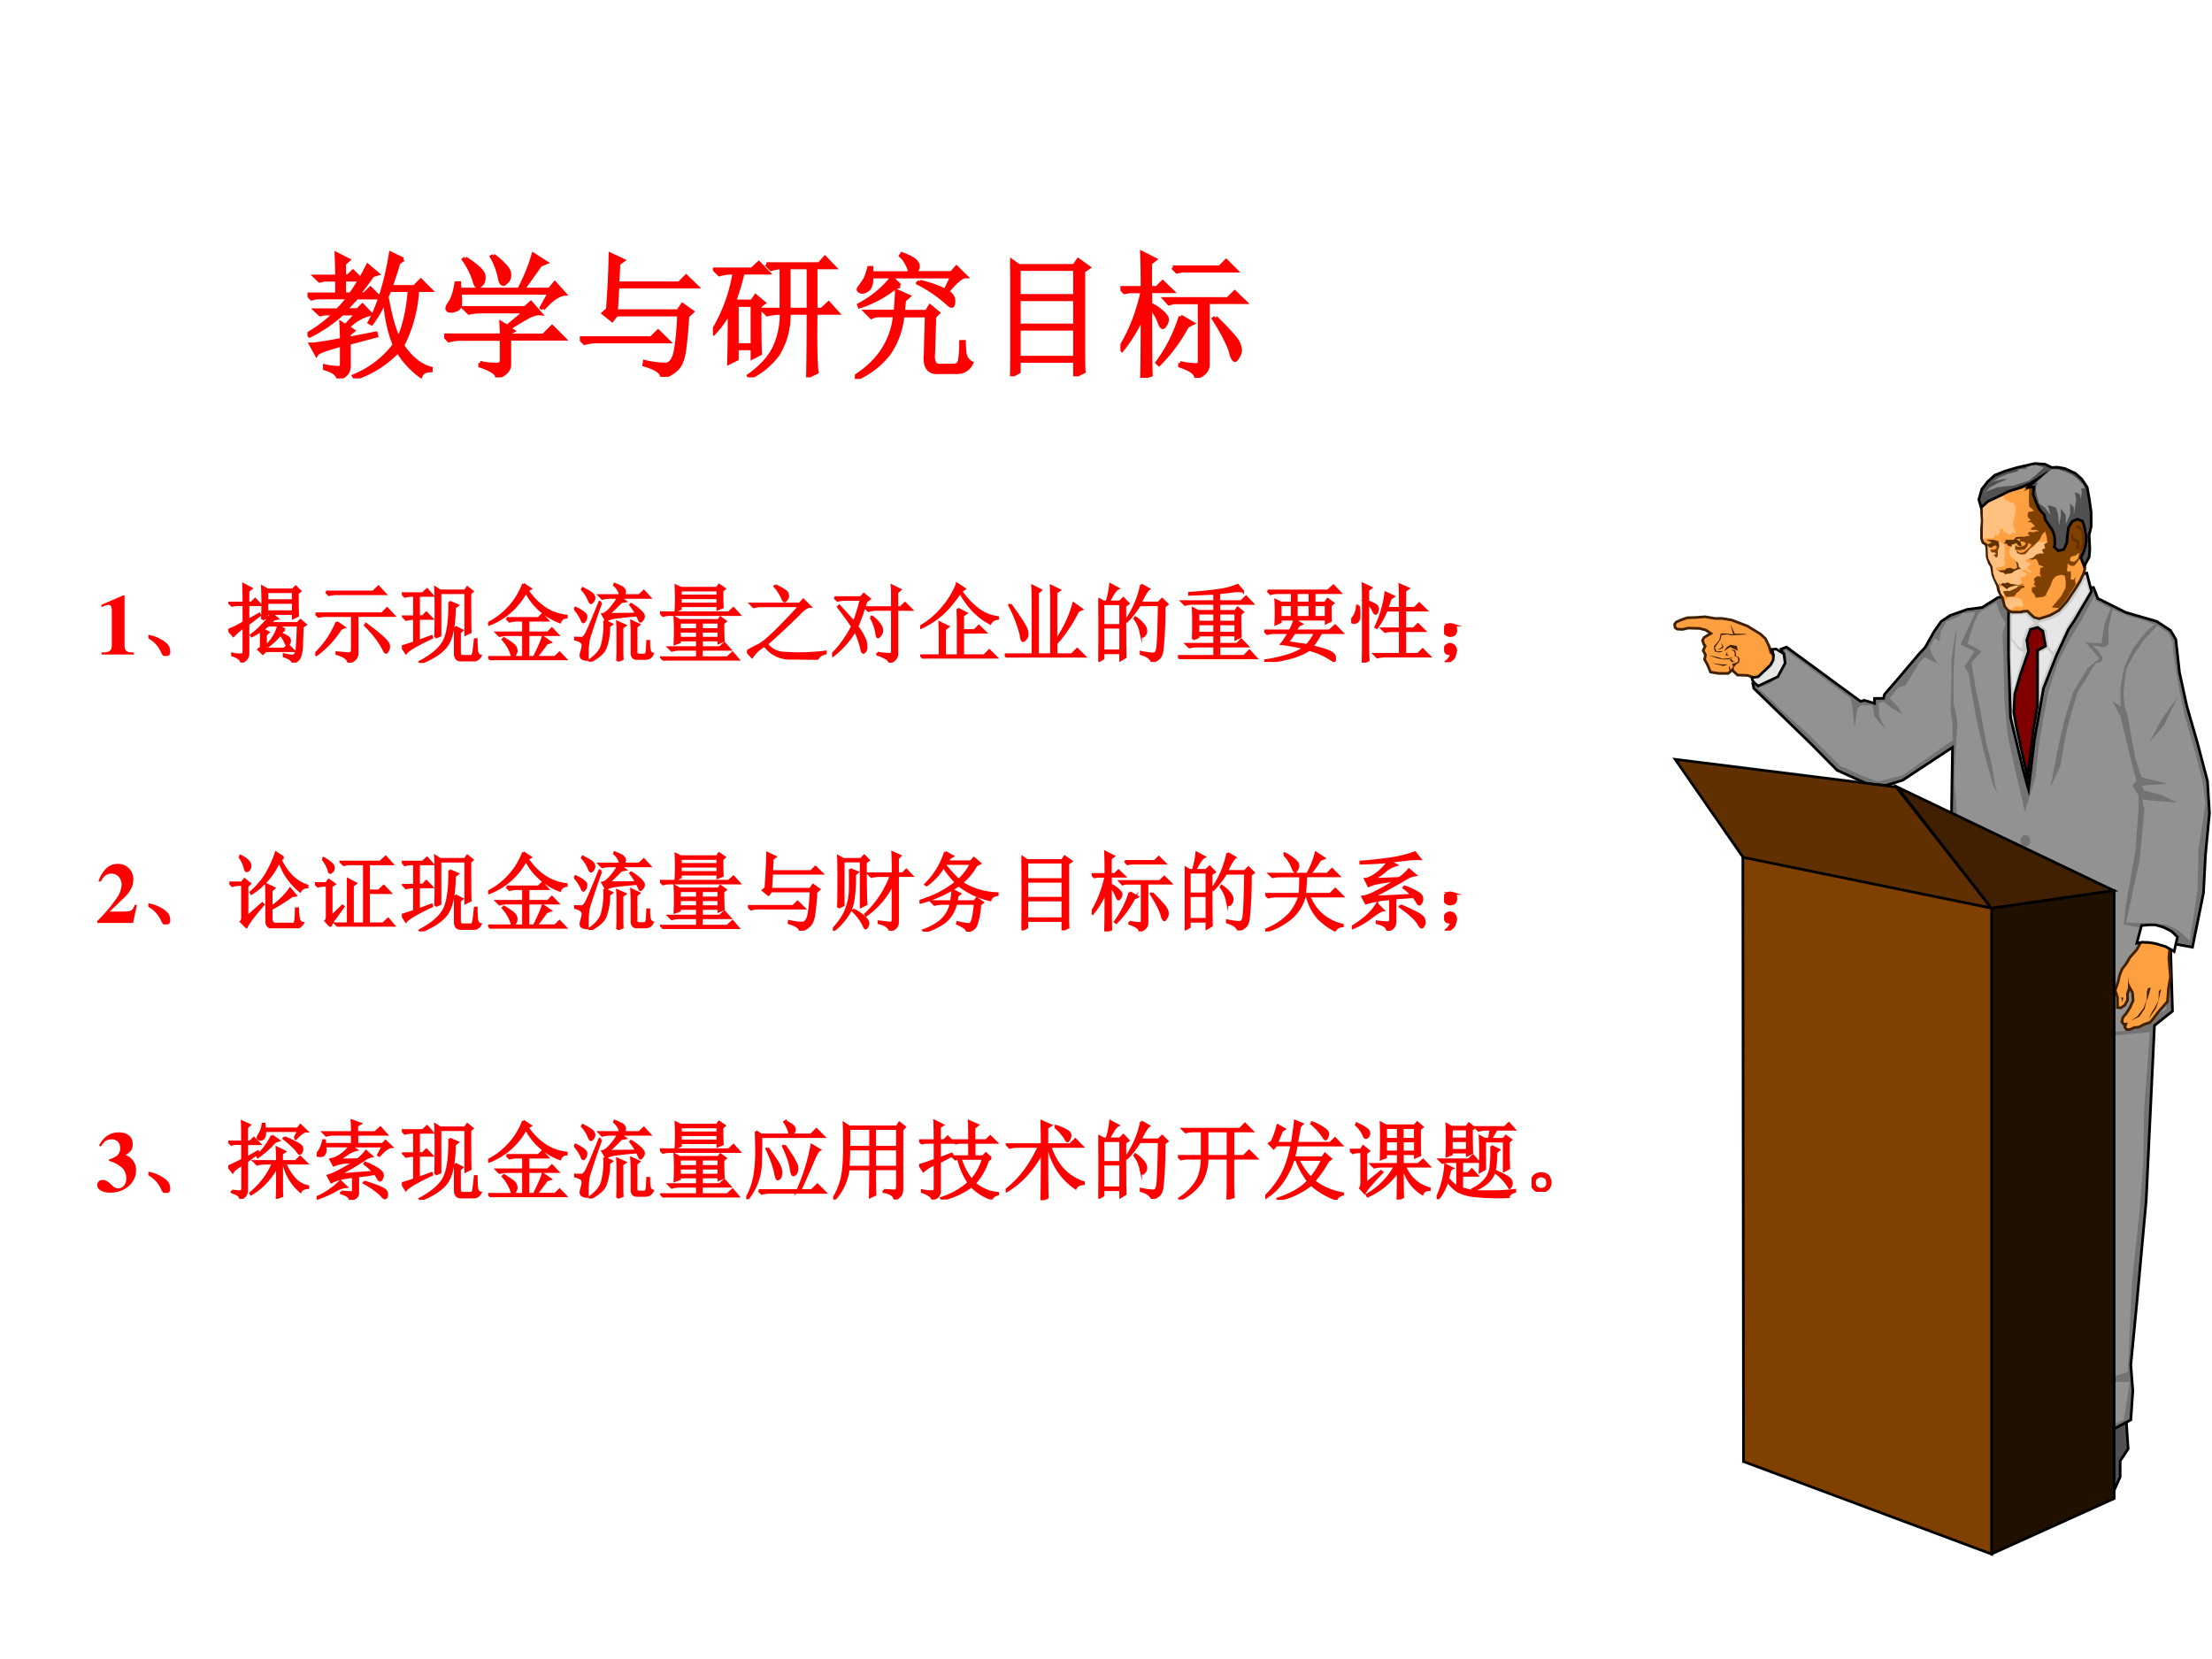 <svg xmlns="http://www.w3.org/2000/svg" xmlns:xlink="http://www.w3.org/1999/xlink" width="960" height="720" viewBox="0 0 720 540"><rect x="0" y="0" width="720" height="540" fill="#333333" stroke="none"/><g data-name="Artifact"><clipPath id="a"><path fill-rule="evenodd" d="M0 540h720V0H0Z"/></clipPath><g clip-path="url(#a)"><path fill="#fff" fill-rule="evenodd" d="M0 540h720V0H0Z"/></g></g><g data-name="Span"><clipPath id="b"><path fill-rule="evenodd" d="M0 540h720V0H0Z"/></clipPath><g clip-path="url(#b)"><symbol id="c"><path d="M.219.754c0 .06-.002.114-.004.164L.3.875.27.848V.754H.3l.036.035L.395.73H.27V.621h.05a1.527 1.527 0 0 1 .125.211l.07-.059L.48.762a2.468 2.468 0 0 0-.105-.14h.047l.043.042L.53.598H.363A16.82 16.82 0 0 1 .277.504h.094l.035.035.059-.062A.348.348 0 0 1 .297.379L.336.352.305.328V.293l.199.039.004-.016L.305.262V.09C.305.046.279.016.227 0 .224.031.19.056.129.074V.09a.475.475 0 0 1 .11-.012c.01.003.015.012.015.027V.25C.137.219.074.195.066.18L.027.25c.029 0 .105.012.227.035C.254.32.253.36.25.406l.031-.02.086.094h-.11A1.093 1.093 0 0 0 .017.316L.004.328a.99.99 0 0 1 .2.152H.128L.094.473l-.032.03h.16C.25.53.277.562.306.599H.066L.031.59 0 .62h.219v.11H.125L.09.722l-.031.03h.16m.386-.1L.585.604C.61.462.639.357.673.29c.044.096.071.218.082.363H.605M.707.88.672.855a2.97 2.97 0 0 0-.059-.18H.79l.047.048.07-.07H.81a1.015 1.015 0 0 0-.11-.41C.764.147.835.092.91.073V.06C.871.059.846.046.836.019a.64.64 0 0 0-.168.184.755.755 0 0 0-.316-.2L.344.017c.12.05.22.126.3.23a1.026 1.026 0 0 0-.07.34.762.762 0 0 0-.101-.18L.46.414c.07.13.122.3.156.508l.09-.043Z"/></symbol><symbol id="d"><path d="M.156.879C.24.824.284.783.29.754.294.728.29.707.277.69.264.678.255.671.25.671.24.672.23.687.223.716A.539.539 0 0 1 .145.87L.156.88m.207.02C.44.84.478.798.48.768.483.744.478.725.465.712.452.698.443.69.437.69.424.691.415.707.41.738a.515.515 0 0 1-.058.153l.011.007M.73.508.72.516.78.625H.113A.335.335 0 0 0 .117.539C.115.52.104.505.086.5A.128.128 0 0 0 .055.492.074.074 0 0 0 .03.496C.026.501.023.506.023.508c0 .01.007.025.02.043.02.028.036.077.047.144h.02L.112.648h.442c.05.097.084.183.105.258L.75.848.71.832.579.648h.2l.038.047.07-.078C.843.612.79.576.73.507M.266.106A.582.582 0 0 1 .395.094c.02 0 .03.013.03.039v.152H.13A.355.355 0 0 1 .035.273L0 .31h.426c0 .023-.002.053-.004.09L.465.374l.137.113H.277A.355.355 0 0 1 .184.477L.148.512h.45L.64.55.707.473C.687.475.657.467.621.449A2.814 2.814 0 0 1 .477.363l.03-.02L.48.329v-.02h.254l.063.063.086-.086H.48V.094C.48.054.45.024.39 0 .394.029.353.057.267.086v.02Z"/></symbol><symbol id="e"><path d="M0 .285h.527l.051.05.074-.073H.125A.34.34 0 0 1 .035.25L0 .285m.207.211a6.838 6.838 0 0 1 .02.406L.317.86.284.836.277.69h.457l.051.051L.86.668H.277L.266.484h.46l.032.047.07-.05L.793.448A2.94 2.94 0 0 0 .77.195C.76.125.74.078.71.055A.215.215 0 0 0 .606 0C.608.034.565.064.477.09L.48.11A.684.684 0 0 1 .63.09C.67.09.698.128.71.203c.013.078.02.164.023.258H.27L.238.42.176.47l.031.027Z"/></symbol><symbol id="f"><path d="M.395.836h.39l.043.047.067-.07H.758V.5h.047l.05.047.063-.07h-.16C.755.242.758.097.766.039L.703.008C.706.164.707.32.707.477H.559A.546.546 0 0 0 .48.172.551.551 0 0 0 .273 0L.266.012c.088.062.15.13.187.203a.58.58 0 0 1 .055.262.407.407 0 0 1-.106-.012L.367.5h.14v.313A.3.3 0 0 1 .43.8L.395.836M.559.813V.5h.148v.313H.559M.176.534V.238h.117v.297H.176M.012.797h.277l.05.047.067-.07H.22a1.748 1.748 0 0 0-.059-.2L.176.56h.113l.027.039L.375.55.344.527c0-.195.001-.312.004-.351L.293.148v.067H.176V.137L.12.109c.003.115.004.243.004.383A.725.725 0 0 0 .008.328L0 .34a1.196 1.196 0 0 1 .16.434H.14A.355.355 0 0 1 .048.761L.012.797Z"/></symbol><symbol id="g"><path d="M.3.496C.307.572.31.622.31.648L.395.61.363.582.355.496h.176l.024.04.058-.048L.586.461.578.195C.57.122.591.09.641.098h.093C.76.1.774.116.777.145a.782.782 0 0 1 .008.128h.02C.805.24.807.208.812.18A.097.097 0 0 1 .86.117C.836.07.797.048.742.051H.625C.549.043.515.085.523.176l.008.293h-.18A.586.586 0 0 0 .25.188.61.61 0 0 0 .004 0L0 .016C.083.068.15.13.2.203A.57.57 0 0 1 .296.47h-.11A.137.137 0 0 1 .121.457l-.039.04h.219m.37.16.048.1H.12C.124.709.115.677.094.66.076.647.06.642.047.645.034.65.027.655.027.66c0 .005.003.01.008.016l.035.05C.083.748.095.78.105.82h.016V.781h.285C.406.802.4.824.386.848A.18.18 0 0 1 .34.91l.008.012C.405.9.438.882.449.867.46.854.465.842.465.832c0-.016-.01-.033-.028-.05h.278L.75.823.816.758C.788.758.743.72.684.648L.672.656m-.34.031L.297.676a.841.841 0 0 0-.262-.14l-.004.01a.82.82 0 0 1 .145.099.69.69 0 0 1 .097.101L.332.688m.145.03A.831.831 0 0 0 .68.646C.71.626.727.605.727.578.727.552.723.54.715.54.71.54.702.544.69.555A1.014 1.014 0 0 1 .47.707l.008.012Z"/></symbol><symbol id="h"><path d="M.063.352V.137H.48v.215H.063M0 0a20.97 20.97 0 0 1 0 .86L.063.815h.41l.03.043.075-.054L.54.777V.2C.54.121.54.066.543.035L.48.004v.11H.063V.034L0 0m.063.793v-.2H.48v.2H.063m0-.223V.375H.48V.57H.063Z"/></symbol><symbol id="i"><path d="M.703.445c.1-.099.154-.16.164-.183A.148.148 0 0 0 .883.207a.09.09 0 0 0-.016-.05C.857.14.85.132.847.132.836.133.824.155.814.199.793.26.752.34.69.437l.012.008M.387.816h.347l.047.047.07-.07H.454L.418.785.387.816M.44.11A.555.555 0 0 1 .566.094c.013.002.02.013.02.031v.434H.395L.359.55.33.582h.464l.05.05L.919.56H.645V.094C.642.052.613.022.559.004c0 .031-.04.06-.118.086v.02m.004.343.086-.05-.039-.02A1.193 1.193 0 0 0 .285.102L.273.113c.073.097.13.21.172.34M.22.523c0-.28.001-.447.004-.5L.16 0c.003.112.004.266.004.46A1.096 1.096 0 0 0 .012.208L0 .223C.073.34.128.479.164.64H.066L.031.633 0 .664h.164C.164.763.163.85.16.922L.254.875.219.848V.664h.05l.043.043L.38.641h-.16V.543A.357.357 0 0 0 .316.477C.335.458.344.443.344.43A.09.09 0 0 0 .332.395C.324.382.318.375.312.375.305.375.296.391.285.422A.327.327 0 0 1 .22.523Z"/></symbol><use xlink:href="#c" fill="red" transform="matrix(44.064 0 0 -44.064 100.086 123.175)"/><use xlink:href="#d" fill="red" transform="matrix(44.064 0 0 -44.064 144.59 122.831)"/><use xlink:href="#e" fill="red" transform="matrix(44.064 0 0 -44.064 188.75 122.659)"/><use xlink:href="#f" fill="red" transform="matrix(44.064 0 0 -44.064 232.05 122.831)"/><use xlink:href="#g" fill="red" transform="matrix(44.064 0 0 -44.064 278.275 123.347)"/><use xlink:href="#h" fill="red" transform="matrix(44.064 0 0 -44.064 328.803 122.487)"/><use xlink:href="#i" fill="red" transform="matrix(44.064 0 0 -44.064 364.701 123.003)"/><use xlink:href="#c" fill="none" stroke="red" stroke-miterlimit="10" stroke-width=".029" transform="matrix(44.064 0 0 -44.064 100.086 123.175)"/><use xlink:href="#d" fill="none" stroke="red" stroke-miterlimit="10" stroke-width=".029" transform="matrix(44.064 0 0 -44.064 144.59 122.831)"/><use xlink:href="#e" fill="none" stroke="red" stroke-miterlimit="10" stroke-width=".029" transform="matrix(44.064 0 0 -44.064 188.75 122.659)"/><use xlink:href="#f" fill="none" stroke="red" stroke-miterlimit="10" stroke-width=".029" transform="matrix(44.064 0 0 -44.064 232.05 122.831)"/><use xlink:href="#g" fill="none" stroke="red" stroke-miterlimit="10" stroke-width=".029" transform="matrix(44.064 0 0 -44.064 278.275 123.347)"/><use xlink:href="#h" fill="none" stroke="red" stroke-miterlimit="10" stroke-width=".029" transform="matrix(44.064 0 0 -44.064 328.803 122.487)"/><use xlink:href="#i" fill="none" stroke="red" stroke-miterlimit="10" stroke-width=".029" transform="matrix(44.064 0 0 -44.064 364.701 123.003)"/></g></g><g data-name="Span"><clipPath id="j"><path fill-rule="evenodd" d="M0 540h720V0H0Z"/></clipPath><g clip-path="url(#j)"><symbol id="k"><path d="M.377.024C.287.025.269.041.269.118v.57H.252L0 .579V.553a.162.162 0 0 1 .02.008c.027.01.052.017.065.017C.11.578.121.556.121.509V.124C.122.043.101.025.002.024V0h.375v.024Z"/></symbol><use xlink:href="#k" fill="red" transform="matrix(27.96 0 0 -27.96 33.017 213.05)"/></g></g><g data-name="Span"><clipPath id="l"><path fill-rule="evenodd" d="M0 540h720V0H0Z"/></clipPath><g clip-path="url(#l)"><symbol id="m"><path d="M.152.066A.354.354 0 0 1 0 .22L.004.23A.407.407 0 0 0 .14.18.244.244 0 0 0 .21.129.1.1 0 0 0 .238.066C.243.04.24.023.227.016.217.006.208 0 .203 0 .187 0 .171.022.153.066Z"/></symbol><use xlink:href="#m" fill="red" transform="matrix(27.96 0 0 -27.96 48.298 213.487)"/><use xlink:href="#m" fill="none" stroke="red" stroke-miterlimit="10" stroke-width=".029" transform="matrix(27.96 0 0 -27.96 48.298 213.487)"/></g></g><g data-name="Span"><clipPath id="n"><path fill-rule="evenodd" d="M0 540h720V0H0Z"/></clipPath><g clip-path="url(#n)"><symbol id="o"><path d="M.45.824V.723h.304v.101H.449M.45.7V.594h.305v.105H.449M.395.504a4.086 4.086 0 0 1 0 .379L.457.848H.75l.035.035.05-.051-.03-.023c0-.136.001-.223.004-.262L.754.52v.05H.449V.527L.395.504M.383.375a.947.947 0 0 0-.11-.066L.266.32a.77.77 0 0 1 .12.106A.598.598 0 0 1 .5.57L.57.512.531.504.481.457h.324L.84.492l.058-.05L.863.417a18.462 18.462 0 0 1-.008-.2.4.4 0 0 0-.027-.16A.122.122 0 0 0 .75 0C.747.029.714.053.648.074v.02A.48.48 0 0 1 .742.078c.013 0 .024.004.031.012.01.005.019.027.024.066.005.04.01.132.015.278H.462L.402.387.465.352.434.324V.16h.218l.043.043.067-.066H.434L.402.105l-.05.047.03.024v.199m.274.008A.105.105 0 0 1 .61.34C.672.31.704.292.707.28A.063.063 0 0 0 .715.254.057.057 0 0 0 .703.219C.695.21.69.207.688.207.68.207.671.217.663.238a.278.278 0 0 1-.059.09.703.703 0 0 0-.144-.137L.449.2a.593.593 0 0 1 .082.106.408.408 0 0 1 .051.125L.656.383M.23.493l.13.073.007-.015L.23.449V.094C.225.054.2.024.152.004c0 .031-.035.058-.105.082v.016a.295.295 0 0 1 .11-.008C.171.096.18.107.18.125v.29A.658.658 0 0 1 .059.312L0 .379a.957.957 0 0 1 .18.09v.203H.086L.043.664.012.695H.18C.18.79.178.861.176.91l.09-.047L.23.836v-.14h.04l.042.042.063-.066H.23v-.18Z"/></symbol><symbol id="p"><path d="M.125.824h.55l.06.059L.812.8h-.56A.355.355 0 0 1 .16.789L.125.824M.004.57h.773L.836.63.914.547H.488v-.43C.491.06.457.021.387 0 .382.044.336.078.25.102v.015C.326.11.374.105.395.105.418.108.43.125.43.156v.39H.133a.355.355 0 0 1-.094-.01L.004.57M.25.47.336.41.296.395A1.11 1.11 0 0 0 .013.09L0 .102C.11.208.193.33.25.469M.594.445C.693.372.76.318.797.281.836.245.855.216.855.195A.078.078 0 0 0 .844.141C.836.125.829.117.824.117.816.117.807.13.797.152a.931.931 0 0 1-.078.125c-.034.047-.08.1-.137.157l.012.011Z"/></symbol><symbol id="q"><path d="M.39.297c.003.047.005.142.005.285C.395.728.393.826.39.875L.445.84h.29l.027.039L.82.832.793.809C.793.55.794.4.797.359L.742.332v.484H.445V.32L.391.297M.555.71.648.67.613.642C.611.435.582.29.527.21.473.13.37.06.22 0L.21.012C.35.087.444.167.488.25c.047.086.07.24.067.46M.62.419.7.378.672.353V.125c0-.034.014-.05.043-.047h.09c.015 0 .026.017.03.05.006.037.011.086.017.145h.015C.867.24.868.201.871.156.874.112.888.087.914.082.894.046.866.029.832.032H.688C.645.031.623.055.62.104v.313M0 .808h.242l.051.047.062-.07h-.16V.54h.047l.043.043.063-.066H.195V.254l.149.055.004-.016C.176.213.076.153.047.117L0 .191c.057.016.105.032.145.047v.278A.355.355 0 0 1 .05.504L.016.539h.129v.246H.129A.355.355 0 0 1 .035.773L0 .81Z"/></symbol><symbol id="r"><path d="M.41.887.492.832.457.812C.579.635.73.536.91.516V.5A.08.08 0 0 1 .836.445.73.73 0 0 0 .44.797.812.812 0 0 0 .004.414L0 .43a.85.85 0 0 1 .41.457M.215.488h.37L.63.531.69.465H.465V.32h.23l.047.047.067-.07H.465V.035h.07C.592.15.626.228.637.27L.723.21.68.196a3.684 3.684 0 0 0-.121-.16H.78l.051.05.07-.073h-.77A.355.355 0 0 1 .04 0L.004.035H.41v.262H.227A.355.355 0 0 1 .133.285L.098.32H.41v.145H.344A.355.355 0 0 1 .25.453L.215.488M.172.242l.012.012C.267.204.31.17.316.152A.092.092 0 0 0 .328.113.073.073 0 0 0 .312.066C.305.053.298.046.293.046c-.01 0-.02.015-.027.044a.49.49 0 0 1-.094.152Z"/></symbol><symbol id="s"><path d="M.504.008C.507.047.508.085.508.12v.25a.993.993 0 0 1-.004.09l.09-.04L.559.396V.14c0-.037 0-.073.003-.11L.504.008M.352.477.438.434.405.41A.678.678 0 0 0 .363.156C.34.102.28.05.183 0L.177.012c.073.05.12.103.144.16a.863.863 0 0 1 .032.305m.32-.372v.258C.672.405.67.44.668.47l.086-.04L.723.403v-.28C.72.091.732.077.758.077h.054c.021 0 .033.013.036.04.002.025.005.066.007.12h.016C.871.186.874.15.88.128.884.109.896.096.914.09.898.053.87.035.828.035H.73C.691.035.672.06.672.105m.055.45a.74.74 0 0 1-.07.105l.007.008a.636.636 0 0 0 .117-.09C.8.558.81.54.81.528a.063.063 0 0 0-.016-.04C.785.475.779.468.773.468.768.469.764.474.762.48a1.106 1.106 0 0 1-.028.06A4.837 4.837 0 0 1 .492.515.306.306 0 0 1 .372.48l-.04.07c.023.003.052.023.086.06a.74.74 0 0 1 .098.136H.422A.355.355 0 0 1 .328.734L.293.77h.246a.204.204 0 0 1-.07.12l.004.012C.538.876.573.857.578.844A.052.052 0 0 0 .59.813C.59.798.583.784.57.77h.188l.054.05L.88.746H.535L.594.703.547.695A2.18 2.18 0 0 0 .398.551l.329.004M.313.684a8.608 8.608 0 0 1-.145-.43A1.122 1.122 0 0 1 .156.133V.035C.156.027.151.023.141.023A.118.118 0 0 0 .1.035C.087.04.079.052.079.07c0 .016.004.035.012.059A.23.23 0 0 1 .102.19a.048.048 0 0 1-.02.04.185.185 0 0 1-.074.03v.016L.094.273c.01.003.023.015.039.036.015.02.07.148.164.382L.313.684M.008.629C.096.587.14.553.14.527.14.504.135.487.125.477.117.467.112.46.109.46.102.46.094.473.086.496A.536.536 0 0 1 0 .621L.008.63m.094.223C.174.815.215.789.222.773a.094.094 0 0 0 .012-.03.063.063 0 0 0-.015-.04C.21.69.204.683.199.683.19.684.18.696.172.72a.391.391 0 0 1-.078.12l.008.013Z"/></symbol><symbol id="t"><path d="M.227.445V.363h.207v.082H.227m.257 0V.363h.2v.082h-.2M.227.34V.262h.207V.34H.227m.257 0V.262h.2V.34h-.2m.25.094c0-.102.002-.17.004-.204L.684.207v.031h-.2V.152h.211L.75.2.813.13H.483V.035h.301L.844.09.91.012H.145A.355.355 0 0 1 .05 0L.016.035h.418V.13H.23A.355.355 0 0 1 .137.117L.102.152h.332v.086H.227V.215L.172.195a3.052 3.052 0 0 1 0 .305L.227.469H.68L.703.5.762.457.734.434M.238.82V.754h.434V.82H.238m0-.09V.66h.434v.07H.238m.485.083c0-.097.001-.16.004-.192L.672.598v.039H.238V.602L.184.578a2.581 2.581 0 0 1 0 .293L.242.844h.422l.023.035L.75.836.723.813M0 .558h.8l.055.05.067-.074H.109A.289.289 0 0 1 .035.523L0 .56Z"/></symbol><symbol id="u"><path d="M.332.863C.415.822.46.793.465.777A.09.09 0 0 0 .477.742.08.08 0 0 0 .46.7C.45.686.444.68.44.68c-.01 0-.02.012-.027.036a.564.564 0 0 1-.09.137l.008.011M.207.164A.403.403 0 0 1 .059.031L0 .094c.036.023.08.047.129.07.05.023.126.087.23.191.107.107.192.197.254.27H.172A.355.355 0 0 1 .078.613L.043.648h.57l.043.047.078-.078C.704.617.661.59.61.535A9.545 9.545 0 0 0 .23.18.258.258 0 0 1 .414.078a2.456 2.456 0 0 1 .5.012V.074C.857.06.826.034.82 0 .628 0 .493.008.418.023a.354.354 0 0 0-.211.141Z"/></symbol><symbol id="v"><path d="M.027.758h.309l.031.039.067-.055-.04-.031A3.12 3.12 0 0 0 .29.42.732.732 0 0 0 .383.259.195.195 0 0 0 .395.176C.395.155.389.139.379.129.37.12.366.117.363.117c-.01 0-.02.022-.027.067a1.196 1.196 0 0 1-.07.191A.922.922 0 0 0 .164.23a1.14 1.14 0 0 0-.16-.152L0 .098a.997.997 0 0 1 .133.156C.177.316.21.372.234.422.16.529.104.604.07.648L.082.66C.139.598.197.534.254.47.28.536.307.625.336.734h-.18A.355.355 0 0 1 .063.723L.027.758m.5-.645A.73.73 0 0 1 .672.098C.69.1.699.11.699.128v.49H.516A.355.355 0 0 1 .422.604L.387.641h.312v.132C.7.82.698.861.695.895L.79.848.754.816V.641h.043l.05.05.075-.074H.754V.102C.754.057.725.023.668 0c0 .031-.047.063-.14.094v.02M.448.526l.012.008A.36.36 0 0 0 .559.434a.128.128 0 0 0 .02-.059.094.094 0 0 0-.02-.055C.546.305.538.297.535.297c-.01 0-.017.018-.02.055A.575.575 0 0 1 .45.527Z"/></symbol><symbol id="w"><path d="m.438.578.097-.05L.496.5V.328h.137l.05.05.075-.073H.496v-.27h.25l.059.059.082-.082h-.75A.355.355 0 0 1 .043 0L.008.035H.23v.227C.23.309.23.36.227.418L.324.371.285.34V.035h.156V.41a3.7 3.7 0 0 1-.004.168M.43.868.516.812.476.784a.92.92 0 0 1 .184-.2A.472.472 0 0 1 .902.48V.465C.858.46.83.44.816.41A.74.74 0 0 0 .63.547C.566.612.512.687.465.77.389.658.315.57.242.508A.993.993 0 0 0 .008.359L0 .371a.938.938 0 0 1 .254.211.982.982 0 0 1 .176.285Z"/></symbol><symbol id="x"><path d="M.066.617C.186.453.25.35.258.31.266.269.262.24.246.223.23.204.22.195.215.195.202.195.193.22.188.265A1.56 1.56 0 0 1 .054.61l.011.008m.262.07c0 .042-.001.09-.004.145L.418.785.383.754V.035h.16v.649C.543.72.542.77.539.832L.637.785.597.758V.195c.1.149.167.293.204.434L.895.562.852.543A1.643 1.643 0 0 0 .598.164V.035H.78l.063.063L.93.012H.129A.355.355 0 0 1 .035 0L0 .035h.328v.652Z"/></symbol><symbol id="y"><path d="M.055.676v-.25h.203v.25H.055m0-.274V.13h.203v.273H.055m.254.25c0-.304 0-.504.004-.597L.258.023v.082H.055V.04L0 .008a17.08 17.08 0 0 1 0 .726L.059.7h.039A.98.98 0 0 1 .14.902L.227.855C.2.842.165.79.12.7H.25l.04.04.058-.06-.04-.027M.5.898l.086-.05C.566.835.533.78.488.688H.7L.742.73.801.672.766.645a4.532 4.532 0 0 0-.024-.52C.734.085.722.059.703.043A.213.213 0 0 0 .625 0C.612.042.569.073.496.094v.02a.82.82 0 0 1 .14-.02c.03 0 .046.022.051.066.008.044.015.212.02.504H.48A1.06 1.06 0 0 0 .332.473L.32.48A1.113 1.113 0 0 1 .5.898M.43.516A.375.375 0 0 0 .54.41.12.12 0 0 0 .554.363.073.073 0 0 0 .539.316C.53.303.521.296.516.296c-.01 0-.019.02-.024.056a.383.383 0 0 1-.07.152L.43.516Z"/></symbol><symbol id="z"><path d="M.477.41V.305h.195V.41H.477M.176.234a4.322 4.322 0 0 1 0 .356L.234.559h.192v.09h-.25A.355.355 0 0 1 .082.636L.047.672h.379v.094A66.25 66.25 0 0 1 .133.754V.77C.26.777.376.79.48.805a.809.809 0 0 1 .215.058l.059-.07a.611.611 0 0 1-.098 0 4.232 4.232 0 0 0-.18-.02V.672h.258l.059.055.074-.079h-.39v-.09h.191l.027.04L.754.55.723.523c0-.109.001-.196.004-.261L.672.234v.047H.477V.176h.21l.051.05.07-.074H.478V.035H.77l.062.063L.91.012H.13A.355.355 0 0 1 .035 0L0 .035h.426v.117h-.2A.355.355 0 0 1 .134.141L.098.176h.328V.28H.234V.258L.176.234m.058.301V.434h.192v.101H.234m0-.125V.305h.192V.41H.234m.243.125V.434h.195v.101H.477Z"/></symbol><symbol id="A"><path d="M.375.805V.687h.156v.118H.375M.187.665V.52h.137v.144H.187m.188 0V.52h.156v.144H.375m.207 0V.52h.137v.144H.582M.039.828h.703l.063.059.078-.082H.582V.687h.129L.738.73.801.684.77.656c0-.08 0-.14.003-.176L.72.453v.043H.188V.465L.133.44a2.682 2.682 0 0 1 0 .278L.195.688h.13v.117H.155A.312.312 0 0 1 .074.793L.04.828M.352.34A13.896 13.896 0 0 1 .273.227L.496.195A.52.52 0 0 1 .594.34H.352m0 .148L.434.441.402.426A2.375 2.375 0 0 1 .36.363h.399l.066.059L.906.34H.66A.81.81 0 0 0 .555.18C.656.156.725.135.762.117.8.1.82.077.82.051.823.025.82.01.81.01a.907.907 0 0 1-.285.133.725.725 0 0 0-.18-.082A1.46 1.46 0 0 0 .016 0L.012.016c.213.033.364.083.453.148C.37.184.284.201.203.211.221.23.25.275.29.34H.11A.289.289 0 0 1 .035.328L0 .363h.3c.024.042.041.084.052.125Z"/></symbol><symbol id="B"><path d="M.57.633C.57.773.57.865.566.906L.664.863.625.836V.633h.113l.055.054L.871.61H.625V.395h.102l.05.05.075-.074H.625V.098h.152l.055.054L.91.074H.398A.355.355 0 0 1 .305.063L.27.098h.3V.37H.488A.355.355 0 0 1 .395.36L.359.395H.57v.214H.41A.817.817 0 0 0 .297.406L.285.414a1.31 1.31 0 0 1 .117.398L.492.77.457.746.418.633H.57M.086.66A.587.587 0 0 0 .09.512a.063.063 0 0 0-.027-.04.063.063 0 0 0-.028-.007.107.107 0 0 0-.023.004C.004.474 0 .478 0 .48c0 .01.01.027.027.047A.242.242 0 0 1 .07.66h.016m.11.05a.415.415 0 0 0 .09-.042.051.051 0 0 0 .023-.05C.306.595.299.581.289.573S.27.577.258.605a.299.299 0 0 1-.063.086v-.52C.195.129.197.08.2.028L.137 0C.139.076.14.143.14.203v.55C.14.799.139.853.137.915L.23.871.195.844V.71Z"/></symbol><symbol id="C"><path d="M.086.096A.243.243 0 0 0 .039.1a.051.051 0 0 0-.023.024.07.07 0 0 0-.008.03.087.087 0 0 0 .012.032.061.061 0 0 0 .023.016.06.06 0 0 0 .023.008.063.063 0 0 0 .028-.008C.107.199.117.19.125.174A.075.075 0 0 0 .137.135a.153.153 0 0 0-.012-.05A.088.088 0 0 0 .09.03.109.109 0 0 0 .04.003C.025 0 .02 0 .02.003.02.005.023.008.03.01c.013.01.024.023.032.036.01.01.018.027.023.05m.023.336C.128.427.137.41.137.378.139.349.132.329.113.319A.119.119 0 0 0 .07.307a.096.096 0 0 0-.043.016C.01.333 0 .35 0 .373.003.4.012.418.027.425A.08.08 0 0 0 .07.44C.08.44.094.437.11.432Z"/></symbol><use xlink:href="#o" fill="red" transform="matrix(27.96 0 0 -27.96 74.327 215.671)"/><use xlink:href="#p" fill="red" transform="matrix(27.96 0 0 -27.96 102.625 215.671)"/><use xlink:href="#q" fill="red" transform="matrix(27.96 0 0 -27.96 130.815 215.78)"/><use xlink:href="#r" fill="red" transform="matrix(27.96 0 0 -27.96 158.895 214.907)"/><use xlink:href="#s" fill="red" transform="matrix(27.96 0 0 -27.96 186.865 215.344)"/><use xlink:href="#t" fill="red" transform="matrix(27.96 0 0 -27.96 214.836 215.016)"/><use xlink:href="#u" fill="red" transform="matrix(27.96 0 0 -27.96 243.135 214.688)"/><use xlink:href="#v" fill="red" transform="matrix(27.96 0 0 -27.96 270.887 215.671)"/><use xlink:href="#w" fill="red" transform="matrix(27.96 0 0 -27.96 299.513 214.36)"/><use xlink:href="#x" fill="red" transform="matrix(27.96 0 0 -27.96 327.047 214.033)"/><use xlink:href="#y" fill="red" transform="matrix(27.96 0 0 -27.96 357.53 215.453)"/><use xlink:href="#z" fill="red" transform="matrix(27.96 0 0 -27.96 383.425 214.58)"/><use xlink:href="#A" fill="red" transform="matrix(27.96 0 0 -27.96 411.505 215.453)"/><use xlink:href="#B" fill="red" transform="matrix(27.96 0 0 -27.96 439.804 215.671)"/><use xlink:href="#C" fill="red" transform="matrix(27.96 0 0 -27.96 470.043 215.526)"/><use xlink:href="#o" fill="none" stroke="red" stroke-miterlimit="10" stroke-width=".029" transform="matrix(27.96 0 0 -27.96 74.327 215.671)"/><use xlink:href="#p" fill="none" stroke="red" stroke-miterlimit="10" stroke-width=".029" transform="matrix(27.96 0 0 -27.96 102.625 215.671)"/><use xlink:href="#q" fill="none" stroke="red" stroke-miterlimit="10" stroke-width=".029" transform="matrix(27.96 0 0 -27.96 130.815 215.78)"/><use xlink:href="#r" fill="none" stroke="red" stroke-miterlimit="10" stroke-width=".029" transform="matrix(27.96 0 0 -27.96 158.895 214.907)"/><use xlink:href="#s" fill="none" stroke="red" stroke-miterlimit="10" stroke-width=".029" transform="matrix(27.96 0 0 -27.96 186.865 215.344)"/><use xlink:href="#t" fill="none" stroke="red" stroke-miterlimit="10" stroke-width=".029" transform="matrix(27.96 0 0 -27.96 214.836 215.016)"/><use xlink:href="#u" fill="none" stroke="red" stroke-miterlimit="10" stroke-width=".029" transform="matrix(27.96 0 0 -27.96 243.135 214.688)"/><use xlink:href="#v" fill="none" stroke="red" stroke-miterlimit="10" stroke-width=".029" transform="matrix(27.96 0 0 -27.96 270.887 215.671)"/><use xlink:href="#w" fill="none" stroke="red" stroke-miterlimit="10" stroke-width=".029" transform="matrix(27.96 0 0 -27.96 299.513 214.36)"/><use xlink:href="#x" fill="none" stroke="red" stroke-miterlimit="10" stroke-width=".029" transform="matrix(27.96 0 0 -27.96 327.047 214.033)"/><use xlink:href="#y" fill="none" stroke="red" stroke-miterlimit="10" stroke-width=".029" transform="matrix(27.96 0 0 -27.96 357.53 215.453)"/><use xlink:href="#z" fill="none" stroke="red" stroke-miterlimit="10" stroke-width=".029" transform="matrix(27.96 0 0 -27.96 383.425 214.58)"/><use xlink:href="#A" fill="none" stroke="red" stroke-miterlimit="10" stroke-width=".029" transform="matrix(27.96 0 0 -27.96 411.505 215.453)"/><use xlink:href="#B" fill="none" stroke="red" stroke-miterlimit="10" stroke-width=".029" transform="matrix(27.96 0 0 -27.96 439.804 215.671)"/><use xlink:href="#C" fill="none" stroke="red" stroke-miterlimit="10" stroke-width=".029" transform="matrix(27.96 0 0 -27.96 470.043 215.526)"/></g></g><g data-name="Span"><clipPath id="D"><path fill-rule="evenodd" d="M0 540h720V0H0Z"/></clipPath><g clip-path="url(#D)"><symbol id="E"><path d="M.461.211H.437C.408.14.397.134.294.133H.143l.162.154c.079.075.114.142.114.218a.176.176 0 0 1-.185.183.185.185 0 0 1-.133-.056.355.355 0 0 1-.087-.148h.028c.031.063.068.09.122.09A.108.108 0 0 0 .263.519a.156.156 0 0 0 .02-.072.29.29 0 0 0-.051-.148A1.858 1.858 0 0 0 0 .023V0h.416l.045.211Z"/></symbol><use xlink:href="#E" fill="red" transform="matrix(27.96 0 0 -27.96 31.675 300.43)"/></g></g><g data-name="Span"><clipPath id="F"><path fill-rule="evenodd" d="M0 540h720V0H0Z"/></clipPath><g clip-path="url(#F)"><use xlink:href="#m" fill="red" transform="matrix(27.96 0 0 -27.96 48.298 300.867)"/><use xlink:href="#m" fill="none" stroke="red" stroke-miterlimit="10" stroke-width=".029" transform="matrix(27.96 0 0 -27.96 48.298 300.867)"/></g></g><g data-name="Span"><clipPath id="G"><path fill-rule="evenodd" d="M0 540h720V0H0Z"/></clipPath><g clip-path="url(#G)"><symbol id="H"><path d="M.117.835.13.842C.168.822.197.802.215.784.233.766.242.747.242.729A.073.073 0 0 0 .227.682C.217.672.208.667.203.667.193.667.185.68.18.706a.383.383 0 0 1-.063.129m.09-.703.176.156.012-.012C.277.138.212.051.199.014L.137.077c.013.01.018.038.015.082v.348H.105a.28.28 0 0 1-.07-.012L0 .53h.148l.028.039.062-.05L.207.49V.13m.422.692L.594.799C.672.638.776.536.906.495V.479C.867.477.84.461.824.432a.743.743 0 0 0-.242.352.863.863 0 0 0-.324-.38L.25.418c.078.07.14.143.184.218.046.079.083.16.109.243L.629.823m.094-.45C.642.314.563.265.488.226V.12c0-.05.019-.073.055-.07h.184C.755.043.77.064.773.111c.003.05.004.089.004.117h.02c0-.028.002-.064.008-.105C.81.084.827.064.855.06.832.022.8.003.758.003H.535C.462 0 .428.03.434.096.434.32.432.458.43.51L.52.467.488.437V.244c.094.068.167.14.219.215L.77.382.723.374Z"/></symbol><symbol id="I"><path d="m.09.79.008.007A.468.468 0 0 0 .195.73C.214.712.22.694.215.676A.053.053 0 0 0 .195.64C.187.633.182.629.18.629.17.629.163.64.16.664A.458.458 0 0 1 .09.79M.19.117l.13.125.011-.008L.238.105A.405.405 0 0 1 .18.008L.125.066c.013.013.018.037.016.07V.48H.105A.28.28 0 0 1 .035.47L0 .504h.133L.16.543.227.496.19.47V.117m.11.637h.46l.063.058L.898.73H.625V.418h.117l.059.055.074-.078h-.25v-.36h.168L.852.09.918.012h-.57A.28.28 0 0 1 .278 0L.241.035h.145v.516L.473.504.438.477V.035h.136V.73H.41A.289.289 0 0 1 .336.72L.3.754Z"/></symbol><symbol id="J"><path d="M.234.246A.493.493 0 0 0 .375.148C.398.125.41.104.41.086A.07.07 0 0 0 .398.05C.393.038.388.03.383.03c-.008 0-.016.01-.024.032A.555.555 0 0 1 .23.234l.004.011M.062.27C.066.33.067.43.067.574s0 .24-.004.29l.06-.032h.202l.04.04.05-.052L.38.797c0-.258.003-.42.008-.488L.328.28V.81H.121V.297L.063.27m.136.445L.285.68.254.652C.257.444.237.301.195.222A.748.748 0 0 0 .004 0L0 .016C.078.099.13.177.156.25.185.326.2.4.2.473.202.546.202.626.2.715m.5-.05C.7.788.698.87.695.91L.781.871.754.84V.664h.058l.043.043.063-.066H.754V.098c0-.021-.007-.04-.02-.055C.724.027.702.013.668 0 .648.047.603.077.535.09v.015L.668.09c.02 0 .031.012.031.035v.426A.96.96 0 0 0 .387.18L.379.19c.138.133.237.283.297.45H.543A.355.355 0 0 1 .449.629L.414.664H.7Z"/></symbol><symbol id="K"><path d="M.3.926.384.879A.144.144 0 0 1 .32.816h.278l.035.04.07-.06L.66.774A.745.745 0 0 0 .492.57.816.816 0 0 1 .906.445V.43C.856.42.83.4.824.37a.928.928 0 0 0-.367.172A1.52 1.52 0 0 0 .012.34L0 .355c.089.03.167.06.234.094.068.037.132.078.192.125A1.1 1.1 0 0 0 .28.758.599.599 0 0 0 .2.648.67.67 0 0 0 .082.543L.07.551A.904.904 0 0 1 .3.926M.294.777C.35.707.405.648.457.602c.06.054.108.118.145.191H.309L.293.777m.41-.46A.797.797 0 0 0 .656.07C.638.036.604.014.555.004.555.03.517.06.44.094l.004.015a.715.715 0 0 1 .13-.023c.023 0 .04.025.05.074.01.05.018.106.023.168H.422A.365.365 0 0 0 .277.102.837.837 0 0 0 .06 0L.047.016a.693.693 0 0 1 .2.109.378.378 0 0 1 .12.203H.27A.355.355 0 0 1 .176.316L.14.352h.23c.01.054.016.099.016.132L.469.441.44.418A.47.47 0 0 0 .426.352H.64l.027.035L.734.34.704.316Z"/></symbol><symbol id="L"><path d="m.219.895.008.011A.645.645 0 0 0 .344.828C.37.805.383.783.383.762A.08.08 0 0 0 .367.719C.36.703.354.695.352.695.342.695.329.714.316.75A.43.43 0 0 1 .22.895m.254-.25A6.435 6.435 0 0 0 .46.434h.297l.058.058L.898.41H.512A.54.54 0 0 1 .637.215a.557.557 0 0 1 .261-.14V.062C.857.06.828.042.812.012a.79.79 0 0 0-.195.144.599.599 0 0 0-.129.254H.457A.485.485 0 0 0 .305.16.803.803 0 0 0 .004 0L0 .016a.77.77 0 0 1 .285.187c.057.07.095.14.113.207h-.27A.355.355 0 0 1 .036.398L0 .434h.402C.408.49.41.56.41.644H.18A.355.355 0 0 1 .086.634L.05.668h.441A.936.936 0 0 1 .59.914L.684.852.637.832A2.015 2.015 0 0 0 .52.668h.203l.054.055.078-.078H.473Z"/></symbol><symbol id="M"><path d="M.719.395.504.379V.12C.509.06.479.018.414 0c0 .042-.04.072-.121.09v.015A1.55 1.55 0 0 1 .422.094c.02 0 .03.018.027.054v.223a1.27 1.27 0 0 1-.285-.05L.125.394A.45.45 0 0 1 .258.44c.062.03.148.077.258.145a1.762 1.762 0 0 1-.22-.031.391.391 0 0 1-.1-.032l-.04.079C.193.604.237.625.29.664a.597.597 0 0 1 .133.137 5.59 5.59 0 0 0-.32-.016v.016c.156.013.283.027.382.043.1.018.183.04.25.066L.793.836a.935.935 0 0 1-.16-.008L.437.805l.079-.04A.329.329 0 0 1 .379.688a.686.686 0 0 0-.137-.09L.551.61C.6.643.638.677.664.711L.738.648A.248.248 0 0 1 .641.613 7.882 7.882 0 0 0 .238.391l.465.023A.788.788 0 0 1 .605.5l.008.012a.786.786 0 0 0 .153-.07c.033-.019.05-.04.05-.063A.08.08 0 0 0 .801.32C.79.302.779.303.766.324a.41.41 0 0 1-.047.07M.566.294C.69.241.764.204.793.183.824.164.841.14.843.114.847.09.844.072.833.06.824.046.819.039.816.039.803.04.79.055.773.086.747.133.676.198.56.28l.007.012M.293.309l.07-.07C.343.238.3.213.234.163A.961.961 0 0 0 .008.031L0 .043C.057.077.112.116.164.16A.613.613 0 0 1 .293.31Z"/></symbol><use xlink:href="#H" fill="red" transform="matrix(27.96 0 0 -27.96 74.655 302.141)"/><use xlink:href="#I" fill="red" transform="matrix(27.96 0 0 -27.96 102.516 301.631)"/><use xlink:href="#q" fill="red" transform="matrix(27.96 0 0 -27.96 130.815 303.16)"/><use xlink:href="#r" fill="red" transform="matrix(27.96 0 0 -27.96 158.895 302.287)"/><use xlink:href="#s" fill="red" transform="matrix(27.96 0 0 -27.96 186.865 302.724)"/><use xlink:href="#t" fill="red" transform="matrix(27.96 0 0 -27.96 214.836 302.396)"/><use xlink:href="#e" fill="red" transform="matrix(27.96 0 0 -27.96 243.462 302.942)"/><use xlink:href="#J" fill="red" transform="matrix(27.96 0 0 -27.96 271.105 302.942)"/><use xlink:href="#K" fill="red" transform="matrix(27.96 0 0 -27.96 299.295 303.27)"/><use xlink:href="#h" fill="red" transform="matrix(27.96 0 0 -27.96 332.508 302.833)"/><use xlink:href="#i" fill="red" transform="matrix(27.96 0 0 -27.96 355.345 303.16)"/><use xlink:href="#y" fill="red" transform="matrix(27.96 0 0 -27.96 385.61 302.833)"/><use xlink:href="#L" fill="red" transform="matrix(27.96 0 0 -27.96 411.833 303.16)"/><use xlink:href="#M" fill="red" transform="matrix(27.96 0 0 -27.96 440.022 302.942)"/><use xlink:href="#C" fill="red" transform="matrix(27.96 0 0 -27.96 470.043 302.906)"/><use xlink:href="#H" fill="none" stroke="red" stroke-miterlimit="10" stroke-width=".029" transform="matrix(27.96 0 0 -27.96 74.655 302.141)"/><use xlink:href="#I" fill="none" stroke="red" stroke-miterlimit="10" stroke-width=".029" transform="matrix(27.96 0 0 -27.96 102.516 301.631)"/><use xlink:href="#q" fill="none" stroke="red" stroke-miterlimit="10" stroke-width=".029" transform="matrix(27.96 0 0 -27.96 130.815 303.16)"/><use xlink:href="#r" fill="none" stroke="red" stroke-miterlimit="10" stroke-width=".029" transform="matrix(27.96 0 0 -27.96 158.895 302.287)"/><use xlink:href="#s" fill="none" stroke="red" stroke-miterlimit="10" stroke-width=".029" transform="matrix(27.96 0 0 -27.96 186.865 302.724)"/><use xlink:href="#t" fill="none" stroke="red" stroke-miterlimit="10" stroke-width=".029" transform="matrix(27.96 0 0 -27.96 214.836 302.396)"/><use xlink:href="#e" fill="none" stroke="red" stroke-miterlimit="10" stroke-width=".029" transform="matrix(27.96 0 0 -27.96 243.462 302.942)"/><use xlink:href="#J" fill="none" stroke="red" stroke-miterlimit="10" stroke-width=".029" transform="matrix(27.96 0 0 -27.96 271.105 302.942)"/><use xlink:href="#K" fill="none" stroke="red" stroke-miterlimit="10" stroke-width=".029" transform="matrix(27.96 0 0 -27.96 299.295 303.27)"/><use xlink:href="#h" fill="none" stroke="red" stroke-miterlimit="10" stroke-width=".029" transform="matrix(27.96 0 0 -27.96 332.508 302.833)"/><use xlink:href="#i" fill="none" stroke="red" stroke-miterlimit="10" stroke-width=".029" transform="matrix(27.96 0 0 -27.96 355.345 303.16)"/><use xlink:href="#y" fill="none" stroke="red" stroke-miterlimit="10" stroke-width=".029" transform="matrix(27.96 0 0 -27.96 385.61 302.833)"/><use xlink:href="#L" fill="none" stroke="red" stroke-miterlimit="10" stroke-width=".029" transform="matrix(27.96 0 0 -27.96 411.833 303.16)"/><use xlink:href="#M" fill="none" stroke="red" stroke-miterlimit="10" stroke-width=".029" transform="matrix(27.96 0 0 -27.96 440.022 302.942)"/><use xlink:href="#C" fill="none" stroke="red" stroke-miterlimit="10" stroke-width=".029" transform="matrix(27.96 0 0 -27.96 470.043 302.906)"/></g></g><g data-name="Span"><clipPath id="N"><path fill-rule="evenodd" d="M0 540h720V0H0Z"/></clipPath><g clip-path="url(#N)"><symbol id="O"><path d="M.042.537C.08.598.113.621.165.621.228.621.267.582.267.518.267.452.232.417.137.387V.37A.368.368 0 0 0 .289.29.167.167 0 0 0 .338.168C.338.096.3.05.24.05.216.05.197.061.164.093.125.132.096.148.065.148.027.148 0 .124 0 .09 0 .036.06 0 .152 0c.168 0 .3.114.3.26A.183.183 0 0 1 .33.438c.064.039.083.068.083.127C.413.651.352.702.25.702.151.702.076.652.021.549L.042.537Z"/></symbol><use xlink:href="#O" fill="red" transform="matrix(27.96 0 0 -27.96 31.647 388.211)"/></g></g><g data-name="Span"><clipPath id="P"><path fill-rule="evenodd" d="M0 540h720V0H0Z"/></clipPath><g clip-path="url(#P)"><use xlink:href="#m" fill="red" transform="matrix(27.96 0 0 -27.96 48.298 388.257)"/><use xlink:href="#m" fill="none" stroke="red" stroke-miterlimit="10" stroke-width=".029" transform="matrix(27.96 0 0 -27.96 48.298 388.257)"/></g></g><g data-name="Span"><clipPath id="Q"><path fill-rule="evenodd" d="M0 540h720V0H0Z"/></clipPath><g clip-path="url(#Q)"><symbol id="R"><path d="m.773.707.043.086H.422C.427.762.426.738.418.723A.047.047 0 0 0 .391.695a.033.033 0 0 0-.032 0C.35.701.344.705.344.711c0 .008.005.02.015.035a.297.297 0 0 1 .043.125h.016L.422.816h.387l.03.04L.91.788C.882.79.84.76.785.7L.773.707M.508.734.586.68.546.668a1.268 1.268 0 0 0-.202-.18L.336.5a.798.798 0 0 1 .172.234m.144-.02C.7.698.743.677.785.653.83.632.853.613.855.598A.06.06 0 0 0 .852.55C.844.535.837.527.832.527c-.008 0-.016.007-.023.02a.38.38 0 0 1-.063.07 1.055 1.055 0 0 1-.101.086l.007.012m-.03-.3V.128c0-.026 0-.057.003-.094L.566.012C.57.072.57.117.57.148v.235A.814.814 0 0 0 .266.055L.258.066c.12.1.207.215.262.348H.43A.355.355 0 0 1 .336.402L.3.437h.27C.57.504.568.555.565.595L.656.55.621.527v-.09h.164l.05.051L.91.414H.66A.594.594 0 0 1 .793.211.287.287 0 0 1 .926.145V.129C.876.124.848.109.84.086a.589.589 0 0 0-.195.328H.62m-.457.25C.164.771.163.85.16.898L.246.86.215.832V.664h.039l.043.043.066-.066H.215V.477L.344.55.352.539.215.437V.102C.215.055.19.02.14 0 .143.031.11.057.043.078v.016A.436.436 0 0 1 .145.086c.013 0 .02.014.02.043v.277a2.611 2.611 0 0 1-.099-.07L.051.312 0 .376c.034.013.089.04.164.078v.188h-.09L.035.633.004.664h.16Z"/></symbol><symbol id="S"><path d="M.68.305a2.303 2.303 0 0 0-.2-.028V.09C.483.043.453.013.39 0 .39.031.356.057.286.078v.016A2.59 2.59 0 0 1 .406.086c.016 0 .022.013.02.039V.27A1.051 1.051 0 0 1 .262.242a.43.43 0 0 1-.09-.035l-.04.074a.637.637 0 0 1 .13.055C.316.365.378.4.445.44.411.441.37.44.32.434A.392.392 0 0 1 .2.402L.163.47a.288.288 0 0 1 .121.054.44.44 0 0 1 .106.102H.098C.103.585.102.559.094.543S.077.518.066.516A.115.115 0 0 0 .04.512C.03.512.02.513.012.516.007.518.004.52.004.523c0 .008.008.021.023.04.021.026.038.069.051.128h.016L.098.648h.316v.114H.188A.289.289 0 0 1 .113.75L.078.785h.336v.059A.785.785 0 0 1 .41.922L.508.887.468.863V.785H.68L.742.84l.07-.078H.47V.648h.3l.032.036.07-.067C.835.615.788.581.731.516L.718.523l.054.102H.398L.461.582A.271.271 0 0 1 .359.535a.77.77 0 0 0-.117-.07l.235.004a.434.434 0 0 1 .097.097L.641.508A.245.245 0 0 1 .543.46 6.272 6.272 0 0 0 .406.375 39.937 39.937 0 0 0 .258.293l.406.031A.666.666 0 0 1 .56.418L.566.43A.632.632 0 0 0 .715.355C.743.337.76.32.765.301.772.285.768.266.755.242c-.01-.02-.022-.02-.035 0a.41.41 0 0 1-.04.063M.556.21C.669.174.74.147.77.129.8.113.816.095.816.074.82.054.816.04.81.031.803.023.799.02.797.02.787.02.772.03.754.055A.893.893 0 0 1 .55.199l.004.012M.277.215.344.152A.283.283 0 0 1 .219.11 1.188 1.188 0 0 0 .008.016L0 .027a.94.94 0 0 1 .277.188Z"/></symbol><symbol id="T"><path d="M.25.594C.333.479.38.408.39.379a.217.217 0 0 0 .016-.07.137.137 0 0 0-.008-.043C.396.253.387.242.371.234.358.227.346.255.336.32a1.393 1.393 0 0 1-.098.266L.25.594m.195.031C.503.547.542.487.562.445.587.406.596.372.59.344.587.318.58.3.57.293S.553.281.55.281C.536.281.526.307.52.36.51.424.48.51.43.617l.015.008m-.3-.523h.453a2.32 2.32 0 0 1 .164.527l.09-.055C.833.566.805.514.766.418A18.854 18.854 0 0 0 .625.102h.137l.066.066.09-.09H.273A.355.355 0 0 1 .18.066L.145.102M.113.789.172.75h.582l.062.063.086-.086h-.73C.172.635.17.547.168.46A.696.696 0 0 0 .012 0L0 .007A.807.807 0 0 1 .098.28c.013.089.02.173.02.254 0 .08-.002.166-.005.254m.344.117C.514.875.546.853.551.84.559.83.562.82.562.813A.07.07 0 0 0 .551.776.05.05 0 0 0 .523.754C.513.749.505.759.5.785a.386.386 0 0 1-.055.113l.012.008Z"/></symbol><symbol id="U"><path d="M.484.586V.379h.262v.207H.484M.59.109C.658.104.7.102.719.102c.018.002.027.02.027.054v.2H.484C.484.188.486.09.488.058L.43.03l.004.324H.176A.634.634 0 0 0 .012 0L0 .008c.05.08.083.163.102.246.018.083.027.198.027.344C.129.743.128.84.125.887l.059-.04h.558L.77.892.832.844.801.813V.128C.803.064.775.022.715.004.71.048.668.077.59.09v.02M.184.823V.61h.25v.215h-.25m.3 0V.61h.262v.215H.484m-.3-.238A4.3 4.3 0 0 0 .176.379h.258v.207h-.25Z"/></symbol><symbol id="V"><path d="M.836.48.8.46A.741.741 0 0 0 .645.188.507.507 0 0 1 .77.11.434.434 0 0 1 .914.074V.06C.872.049.85.03.844.008a.582.582 0 0 0-.235.148A.905.905 0 0 0 .266 0L.258.016a.88.88 0 0 1 .32.18.825.825 0 0 0-.121.28L.422.47.39.5h.195v.164H.469L.426.656.395.687h.19c0 .094 0 .168-.003.223L.68.867.64.836V.688h.141l.047.046.07-.07H.641V.5h.101l.035.035L.836.48M.48.477a.75.75 0 0 1 .13-.25.65.65 0 0 1 .136.25H.48M.004.402c.018 0 .078.02.18.059v.203H.078L.031.656 0 .687h.184C.184.768.182.845.18.914L.273.867.238.844V.688H.29L.332.73.398.664h-.16V.477l.14.054.009-.015L.238.437V.09C.236.048.207.018.152 0 .158.029.118.059.035.09v.015A.546.546 0 0 1 .156.094c.018 0 .028.011.028.035v.285A.43.43 0 0 1 .05.332l-.047.07Z"/></symbol><symbol id="W"><path d="m.574.852.008.011A.565.565 0 0 0 .715.805C.738.792.75.775.75.754A.119.119 0 0 0 .738.71C.73.695.724.688.718.688.712.688.703.699.692.723a.547.547 0 0 1-.117.129M.422.648c0 .076-.001.166-.004.27L.523.871.48.844V.648h.27l.059.059L.89.625H.516C.589.406.719.267.906.207V.191C.854.186.823.17.812.141a.76.76 0 0 0-.316.484H.48C.48.276.482.078.484.031L.418 0c.003.135.004.32.004.555C.315.355.177.205.008.105L0 .117c.159.12.288.29.387.508H.14A.355.355 0 0 1 .047.613L.012.648h.41Z"/></symbol><symbol id="X"><path d="M.34.797V.504h.242v.293H.34M.64.48V.176C.64.126.643.078.646.03L.578.008c.003.078.004.144.004.199V.48H.34A.549.549 0 0 0 .266.2.625.625 0 0 0 .027 0L.016.012A.615.615 0 0 1 .21.199C.255.27.279.363.28.48H.13A.355.355 0 0 1 .035.47L0 .504h.281v.293H.184A.355.355 0 0 1 .09.785L.055.82h.668L.78.88.863.797H.641V.504h.125l.062.062L.914.48H.641Z"/></symbol><symbol id="Y"><path d="M.313.66C.32.702.327.745.332.79.34.835.345.878.348.917L.43.883.402.855.367.66h.39l.055.055.075-.078H.363A1.293 1.293 0 0 0 .332.492h.336l.027.043.067-.058L.727.449a1.248 1.248 0 0 0-.16-.23.737.737 0 0 1 .335-.145V.063C.863.054.84.036.828.007A.815.815 0 0 0 .535.18.874.874 0 0 0 .148 0L.145.012C.306.066.425.135.5.219a.97.97 0 0 0-.137.25H.328A1.029 1.029 0 0 0 .207.223a.68.68 0 0 0-.2-.196L0 .04a.793.793 0 0 1 .121.137.844.844 0 0 1 .106.183c.03.07.058.163.082.278h-.18L.098.602.047.656l.031.02a.934.934 0 0 1 .067.191L.223.824.19.801A3.722 3.722 0 0 0 .133.66h.18m.07-.192A.872.872 0 0 1 .53.254c.05.057.095.129.137.215H.383m.164.43A.594.594 0 0 0 .695.82C.72.802.73.784.73.766A.09.09 0 0 0 .72.73C.714.715.709.707.703.707.695.707.685.719.672.742a.686.686 0 0 1-.133.145l.008.011Z"/></symbol><symbol id="Z"><path d="M.418.836V.703h.145v.133H.417m.195 0V.703h.149v.133H.613m0-.156V.555h.149V.68H.613m-.195 0V.555h.145V.68H.417M.558 0c.003.089.004.2.004.332A.855.855 0 0 0 .208.039L.199.055a.85.85 0 0 1 .328.332H.38A.355.355 0 0 1 .285.375L.25.41h.313v.121H.417V.492L.363.472a7.113 7.113 0 0 1 0 .419L.422.859h.332l.031.036.059-.051L.813.82c0-.148 0-.25.003-.304L.762.492v.04H.613V.41h.184l.055.05.07-.073H.64A.42.42 0 0 1 .926.129V.113C.882.113.854.098.844.066a.492.492 0 0 0-.223.32H.613C.613.19.615.07.617.028L.56 0M.187.184l.176.144.012-.012A4.226 4.226 0 0 1 .242.172a.613.613 0 0 1-.07-.094l-.05.055c.012.015.017.044.015.086v.336H.109A.289.289 0 0 1 .035.543L0 .578h.129l.027.04L.22.565.187.54V.184M.074.87l.008.012A.545.545 0 0 0 .195.82C.214.807.223.792.223.773A.058.058 0 0 0 .207.73C.199.723.193.72.187.72.177.719.169.73.16.754A.366.366 0 0 1 .074.87Z"/></symbol><symbol id="aa"><path d="M.172.816V.703h.183v.113H.172m0-.136V.57h.183v.11H.172m.234.129c0-.12.002-.21.004-.27L.355.512v.035H.172V.523L.117.503a4.321 4.321 0 0 1 0 .368L.172.84h.176l.027.039.059-.047L.406.809M.133.239A.444.444 0 0 1 .243.14v.296H.16A.355.355 0 0 1 .066.426L.031.46h.344l.047.047.062-.07H.293V.3h.074L.41.344.47.277H.293V.125A.709.709 0 0 1 .559.09C.686.087.803.092.91.105V.09C.86.072.836.05.836.027a2.764 2.764 0 0 0-.434.016.578.578 0 0 0-.156.05.441.441 0 0 0-.121.122A.611.611 0 0 0 .012 0L0 .008a1.071 1.071 0 0 1 .102.39L.18.36C.159.352.143.311.133.24M.836.48.84.36.785.331v.344H.56V.352L.504.32a4.288 4.288 0 0 1 0 .41L.559.7h.05c.01.038.017.076.02.113H.582A.355.355 0 0 1 .488.8L.453.836h.34L.84.883l.062-.07H.695A2.434 2.434 0 0 1 .63.699h.148l.028.035.058-.043L.836.668V.48m-.2.137L.724.574.69.547a.928.928 0 0 0-.02-.23.273.273 0 0 0-.077-.118A.439.439 0 0 0 .43.105L.422.117a.425.425 0 0 1 .16.13.292.292 0 0 1 .05.16C.639.47.64.541.638.616M.684.313.69.324C.793.277.848.246.855.23A.076.076 0 0 0 .871.191.129.129 0 0 0 .863.152C.858.14.853.132.848.132a.594.594 0 0 1-.164.18Z"/></symbol><use xlink:href="#R" fill="red" transform="matrix(27.96 0 0 -27.96 74.327 390.223)"/><use xlink:href="#S" fill="red" transform="matrix(27.96 0 0 -27.96 103.062 390.55)"/><use xlink:href="#q" fill="red" transform="matrix(27.96 0 0 -27.96 130.815 390.55)"/><use xlink:href="#r" fill="red" transform="matrix(27.96 0 0 -27.96 158.895 389.677)"/><use xlink:href="#s" fill="red" transform="matrix(27.96 0 0 -27.96 186.865 390.114)"/><use xlink:href="#t" fill="red" transform="matrix(27.96 0 0 -27.96 214.836 389.786)"/><use xlink:href="#T" fill="red" transform="matrix(27.96 0 0 -27.96 242.916 390.332)"/><use xlink:href="#U" fill="red" transform="matrix(27.96 0 0 -27.96 271.215 390.441)"/><use xlink:href="#V" fill="red" transform="matrix(27.96 0 0 -27.96 299.185 390.441)"/><use xlink:href="#W" fill="red" transform="matrix(27.96 0 0 -27.96 327.375 390.66)"/><use xlink:href="#y" fill="red" transform="matrix(27.96 0 0 -27.96 357.53 390.223)"/><use xlink:href="#X" fill="red" transform="matrix(27.96 0 0 -27.96 383.425 390.441)"/><use xlink:href="#Y" fill="red" transform="matrix(27.96 0 0 -27.96 411.833 390.55)"/><use xlink:href="#Z" fill="red" transform="matrix(27.96 0 0 -27.96 439.367 390.441)"/><use xlink:href="#aa" fill="red" transform="matrix(27.96 0 0 -27.96 467.64 390.332)"/><use xlink:href="#R" fill="none" stroke="red" stroke-miterlimit="10" stroke-width=".029" transform="matrix(27.96 0 0 -27.96 74.327 390.223)"/><use xlink:href="#S" fill="none" stroke="red" stroke-miterlimit="10" stroke-width=".029" transform="matrix(27.96 0 0 -27.96 103.062 390.55)"/><use xlink:href="#q" fill="none" stroke="red" stroke-miterlimit="10" stroke-width=".029" transform="matrix(27.96 0 0 -27.96 130.815 390.55)"/><use xlink:href="#r" fill="none" stroke="red" stroke-miterlimit="10" stroke-width=".029" transform="matrix(27.96 0 0 -27.96 158.895 389.677)"/><use xlink:href="#s" fill="none" stroke="red" stroke-miterlimit="10" stroke-width=".029" transform="matrix(27.96 0 0 -27.96 186.865 390.114)"/><use xlink:href="#t" fill="none" stroke="red" stroke-miterlimit="10" stroke-width=".029" transform="matrix(27.96 0 0 -27.96 214.836 389.786)"/><use xlink:href="#T" fill="none" stroke="red" stroke-miterlimit="10" stroke-width=".029" transform="matrix(27.96 0 0 -27.96 242.916 390.332)"/><use xlink:href="#U" fill="none" stroke="red" stroke-miterlimit="10" stroke-width=".029" transform="matrix(27.96 0 0 -27.96 271.215 390.441)"/><use xlink:href="#V" fill="none" stroke="red" stroke-miterlimit="10" stroke-width=".029" transform="matrix(27.96 0 0 -27.96 299.185 390.441)"/><use xlink:href="#W" fill="none" stroke="red" stroke-miterlimit="10" stroke-width=".029" transform="matrix(27.96 0 0 -27.96 327.375 390.66)"/><use xlink:href="#y" fill="none" stroke="red" stroke-miterlimit="10" stroke-width=".029" transform="matrix(27.96 0 0 -27.96 357.53 390.223)"/><use xlink:href="#X" fill="none" stroke="red" stroke-miterlimit="10" stroke-width=".029" transform="matrix(27.96 0 0 -27.96 383.425 390.441)"/><use xlink:href="#Y" fill="none" stroke="red" stroke-miterlimit="10" stroke-width=".029" transform="matrix(27.96 0 0 -27.96 411.833 390.55)"/><use xlink:href="#Z" fill="none" stroke="red" stroke-miterlimit="10" stroke-width=".029" transform="matrix(27.96 0 0 -27.96 439.367 390.441)"/><use xlink:href="#aa" fill="none" stroke="red" stroke-miterlimit="10" stroke-width=".029" transform="matrix(27.96 0 0 -27.96 467.64 390.332)"/></g></g><g data-name="Span"><clipPath id="ab"><path fill-rule="evenodd" d="M0 540h720V0H0Z"/></clipPath><g clip-path="url(#ab)"><symbol id="ac"><path d="M.164.203A.07.07 0 0 0 .207.156.15.15 0 0 0 .219.11.215.215 0 0 0 .21.066.083.083 0 0 0 .17.02.111.111 0 0 0 .106 0C.08 0 .056.01.035.031A.111.111 0 0 0 0 .098c0 .026.005.048.016.066.013.02.028.034.046.04a.123.123 0 0 0 .047.01.16.16 0 0 0 .055-.01M.16.046C.178.06.186.08.184.109c0 .032-.01.051-.028.059A.099.099 0 0 1 .11.184a.09.09 0 0 1-.05-.02C.043.154.035.134.035.105c0-.028.01-.048.027-.058A.12.12 0 0 1 .11.03c.016 0 .033.005.051.016Z"/></symbol><use xlink:href="#ac" fill="red" transform="matrix(27.96 0 0 -27.96 498.533 387.93)"/><use xlink:href="#ac" fill="none" stroke="red" stroke-miterlimit="10" stroke-width=".029" transform="matrix(27.96 0 0 -27.96 498.533 387.93)"/></g></g><g data-name="P"><clipPath id="ad"><path fill-rule="evenodd" d="M544.2 506.76H720V150H544.2Z"/></clipPath><g clip-path="url(#ad)"><clipPath id="ae"><path fill-rule="evenodd" d="M544.2 506.76h175.808V150H544.2Z"/></clipPath><g clip-path="url(#ae)"><path fill="#515151" fill-rule="evenodd" d="m649.094 456.651-9.114 7.156-14.32 6.507v4.554l7.812 2.601 13.02-.65 13.669-2.603 9.114-1.95-1.953 9.757-1.956 4.554.653 3.253 10.414 2.603 11.067-5.856 2.605-5.855v-5.204l2.603-3.904-1.303-19.517Z"/><path d="m649.14 457.082.22-.09-9.152 7.188-14.369 6.529.254-.395v4.554l-.295-.413 7.81 2.603-.16-.021 13.02-.652-.06.009 13.67-2.603-.008.001 9.759-2.09-2.093 10.451-1.97 4.595.028-.255.65 3.253-.321-.337 10.416 2.603-.308.038 11.067-5.856-.194.208 2.602-5.856-.036.176v-5.336l2.676-4.013-.07.27-1.303-19.518.479.403Zm42.67-5.466 1.341 20.116-2.686 4.026.073-.24v5.296l-2.702 6.077-11.346 6.003-10.844-2.71-.73-3.654 2.004-4.677-.026.086 1.953-9.758.518.508-9.119 1.953-13.706 2.61-13.128.654-8.187-2.726v-5.146l14.576-6.622-.088.053 9.21-7.233Z"/><path fill="#737373" fill-rule="evenodd" d="m627.396 470.855 10.958.542 10.09-2.602-8.029-4.12ZM646.165 460.447l-4.773 3.793 6.834 3.58 5.424-.977 5.967-1.626 4.773-1.301-10.632-.868ZM670.033 478.662l-.652 3.579-2.277 3.903 5.859 1.626 5.532.218 5.1-2.494 2.387-2.928 1.191-6.506-5.75 1.302-5.966-.109-4.882-2.278Z"/><path fill="#737373" fill-rule="evenodd" d="m670.901 474.325 4.232 2.06 6.944.325 4.882-1.083-.436-4.772v-3.687l-3.146 1.627-9.547 1.41-1.626-.977Z"/><path fill="#737373" fill-rule="evenodd" d="m570.87 224.064-.325-1.517 3.255-.11 3.906-2.927 2.494-4.228v-2.82l-.433-1.193 1.735-.65 24.087 17.674 1.3-.325 3.255.977v-1.626h2.93l.326-1.302 4.232-4.88 7.158-8.457 1.847-1.952 2.93-5.205 2.276-3.253 2.929-1.951 5.534-1.952 4.882-.651 5.209-3.253 31.027-3.253 1.411 3.578 9.114 4.554 10.088 2.928 4.45 2.928 1.735 2.927 1.194 10.735 2.388 10.95 3.47 12.037 3.256 12.361.65 10.41-1.303 13.662-.65 12.361-3.58 17.676-7.16-1.301.65 22.119-5.859 4.663-2.712 57.144-3.037 33.179-1.953 20.17.65 8.456-.65 9.433-11.067 5.856-8.788 1.301-3.905-6.83h-5.208l-11.067-.652-8.135-2.927-1.63-8.784.327-7.48-7.378-53.024.108-56.494-7.16-9.106 6.51-47.711-.976-10.952.326-22.12-16.275 10.735-5.317 1.626-5.858-.325-10.09-4.554-8.353-8.458Z"/><path d="m570.475 224.284-.463-2.153 3.773-.125-.246.086 3.905-2.928-.111.127 2.494-4.23-.06.221v-2.82l.026.15-.58-1.598 2.357-.884 24.275 17.814-.363-.071 1.417-.355 3.37 1.011-.557.416v-2.06h3.362l-.42.328.35-1.402 4.299-4.957-.003.003 7.167-8.467 1.854-1.96-.065.085 2.942-5.223 2.336-3.337 3.044-2.028 5.625-1.984 4.928-.656-.173.062 5.294-3.307 31.454-3.298 1.533 3.885-.21-.23 9.115 4.555-.076-.028 10.153 2.946 4.587 3.019 1.836 3.093 1.204 10.827-.008-.043 2.386 10.952-.006-.028 3.474 12.04 3.265 12.408.656 10.486-1.306 13.697.003-.02-.653 12.394-3.672 18.122-7.578-1.378.51-.438.658 22.337-6.027 4.797.163-.318L699 390.971l-3.038 33.19-1.953 20.17v-.075l.653 8.49-.668 9.706-11.347 6.001-9.155 1.357-4.053-7.089.378.218h-5.221l-11.142-.655-8.43-3.033-1.681-9.076.329-7.53.002.077-7.38-53.052.108-56.524.09.268-7.272-9.253 6.534-47.89-.002.097-.98-10.975.327-22.142.673.369-16.326 10.768-5.45 1.667-6.016-.333-10.238-4.62-8.41-8.516.006.007Zm19.47 17.69 8.358 8.46-.132-.09 10.09 4.555-.152-.04 5.858.326-.153.02 5.317-1.627-.111.052 16.959-11.187-.34 22.94v-.044l.98 11-6.517 47.76-.088-.327 7.254 9.225-.108 56.643-.005-.06 7.383 53.063-.326 7.52-.008-.097 1.627 8.784-.28-.33 8.138 2.928-.122-.025 11.066.65h-.025 5.46l4.032 7.05-.443-.215 8.79-1.301-.14.045 11.067-5.855-.23.354.65-9.433v.063l-.653-8.496 1.955-20.205v.002l3.038-33.18v.019l2.72-57.34 6.013-4.786-.163.353-.668-22.656 7.69 1.398-.503.34 3.579-17.675-.008.064.65-12.37 1.303-13.672v.068l-.65-10.41.013.084-3.256-12.361.003.01-3.476-12.05-2.395-10.988-1.194-10.757.057.173-1.736-2.927.135.141-4.45-2.928.12.054-10.13-2.938-9.297-4.646-1.471-3.733.45.272-31.03 3.253.185-.064-5.286 3.303-4.976.663.088-.02-5.534 1.952.096-.049-2.93 1.952.117-.113-2.28 3.253.024-.036-2.957 5.252-1.88 1.99.015-.018-7.161 8.46-4.232 4.88.09-.178-.406 1.63h-3.269l.435-.432v2.208l-3.815-1.143.231.005-1.5.376-24.249-17.796.41.057-1.736.65.254-.555.46 1.265v3.013l-2.6 4.407-4.084 3.06-3.39.114.41-.524.326 1.517-.122-.22Z"/><path fill="#cbcbcb" fill-rule="evenodd" d="M653.758 200.644v12.686l.653 20.17 4.23 17.564 1.628 5.856 1.953-16.266 2.93-16.59 4.229-10.734 3.905-8.457 1.956-2.928 5.532-9.433-1.52-5.965-25.17 5.313Z"/><path d="M654.194 200.66v-.016 12.686-.013l.65 20.167-.013-.087 4.232 17.566-.003-.014 1.626 5.854-.85.065 1.956-16.277 2.94-16.644 4.25-10.788 3.926-8.5 1.971-2.955-.013.022 5.532-9.434-.044.327-1.52-5.965.51.317-25.171 5.313.344-.408Zm-.531-9.154 25.91-5.469 1.664 6.54-5.627 9.599-1.961 2.937.034-.058-3.906 8.456.008-.022-4.23 10.734.024-.082-2.93 16.59.003-.025-2.214 18.443-2.217-7.976-4.242-17.617-.653-20.218v-12.703Z"/><path fill="maroon" fill-rule="evenodd" d="m660.92 204.873-1.194 3.469.543 3.686-2.605 7.482-1.844 6.398-.326 5.856.87 4.988 3.58 16.264 1.952-15.614 1.303-7.807v-17.892l2.603-1.409-.868-4.879-1.735-1.194Z"/><path d="m661.039 205.289.29-.275-1.192 3.469.019-.203.556 3.79-2.639 7.583.008-.023-1.844 6.399.016-.096-.324 5.855-.005-.099.867 4.988-.005-.02 3.582 16.266-.855.039 1.953-15.622 1.303-7.817-.005.072v-18.15l2.83-1.532-.22.456-.867-4.879.18.281-1.734-1.192.365.06Zm2.237-1.54 2.054 1.411.953 5.367-2.88 1.558.228-.382V229.631l-1.308 7.842.003-.018-2.266 18.115-4.123-18.735-.878-5.047.331-5.953 1.86-6.455 2.608-7.493-.018.204-.56-3.79 1.303-3.784Z"/><path fill="#929292" fill-rule="evenodd" d="m649.853 196.09-5.641 3.252-1.629 3.253-2.168 6.832 4.556 2.601-3.256 3.58 1.303 8.131 1.627 7.807 1.952 10.735 1.63 6.18 1.3 7.807 7.487 25.265 3.906-9.433-4.882-21.036-2.603-12.036-.98-11.06-.323-13.662-.326-8.132.976-3.253-1.626-2.927-.653-1.627Z"/><path fill="#929292" fill-rule="evenodd" d="m681.75 193.813.327 1.626 4.882 2.602-1.953 5.205-.977 6.18-5.208-.324 4.556 5.204-3.906 3.253-4.556 7.482-2.929 9.108-2.279 10.085-1.953 10.408-4.882 23.963-5.208-9.758 4.882-15.939.976-9.326 1.63-10.083 1.626-8.458 2.93-9.109 3.578-7.157 4.559-7.482Z"/><path fill="#929292" fill-rule="evenodd" d="m687.609 198.367-1.303 5.854v5.53l-1.3.977-3.906-.651 1.953 1.951 1.3 1.953-.324 1.301-1.952.65-3.582 5.856-2.277 3.578-1.955 6.505-1.953 7.809-1.627 9.433-2.929 6.397-3.579 6.832-6.511 15.288-.324 12.686.977 28.084 3.47 18.76 11.826-.11 19.528-1.626 12.043-6.94-1.627-25.155-12.26-2.387.652-6.288 3.144-17.782.977-13.338v-4.554l-1.953-3.253 1.303-1.626-1.303-4.554-2.277-9.434-1.629-6.94-2.602-4.88 2.602 1.627v-6.18l1.303-6.831 2.603-5.53 2.932-3.903 2.276-2.603 1.953-1.627-3.58-1.301-4.557-1.301Z"/><path fill="#929292" fill-rule="evenodd" d="m702.255 203.571-4.556 4.88-3.256 4.879-2.279 4.229-.65 4.229-.326 3.903.326 4.229.977 2.711 1.302 7.482 1.3 6.83 1.956 6.073 8.461 2.06-8.461.651.976 1.627 5.206 1.301 5.535 2.601-7.812-.65-3.581-.325.652 3.253-.652 6.506-.977 10.084-4.338 20.168 5.75.11 7.267.54 4.123 1.953 3.582 3.253 2.494-16.265.326-13.663 2.277-14.637-.977-7.482-2.602-10.085-3.256-11.385-1.626-7.806-.977-5.64-.976-6.18-.327-4.23-1.3-2.6ZM638.677 200.21l-2.167 5.964-1.303 8.457v7.157l-.326 9.433.652 3.904v5.854l-16.275 11.387-8.029 2.06-5.208-1.952-7.158-3.252-10.85-10.844-8.68-7.7-2.171-2.276-5.423-4.879 2.17-.218 2.712-1.083 2.711-2.82 2.17-4.771-.432-3.144 21.263 15.832.65 3.252.653 6.18.976-6.18.977-.976h3.905l.65 3.578 3.582 4.229-1.953-3.903-.326-4.554 1.627-.652 2.279 1.952 3.905 2.278-1.626-2.603-2.606-2.601 2.93-3.58 2.279-.65 4.555-7.482 1.63-1.626 4.229 1.951-1.627-2.602-.976-2.602 1.626-2.927 1.63.974.326-2.927 1.952-3.578Z"/><path fill="#929292" fill-rule="evenodd" d="m643.018 199.233-2.28 4.988-2.602 5.53 4.556 2.277-3.253 4.88 1.3 2.277 2.28 13.338 2.602 11.71 2.93 10.735 10.416 22.01-6.185 59.205-14.428-3.578-6.726-8.892 6.182-47.384-1.627-22.337.327-8.783.65-10.084-1.303-6.507v-9.433l.326-6.18.65-6.506-.108-4.879 2.061-1.953Z"/><path fill="#e6e6e6" fill-rule="evenodd" d="m663.307 202.813 2.93 2.385.215 2.603.326 2.818 1.626 1.736 1.953-3.253 1.953-4.338 1.738-3.253 3.147-4.554 1.952-3.144.76-1.301-1.195-4.013-3.038 5.205-2.603 3.687-2.82 2.819-2.714 1.41ZM662.113 202.813l-2.17 1.626-.976 2.276-.544 1.735-.324 2.928-1.735-1.735-1.52-1.951V200.21l1.735-.216h2.82ZM668.08 213.222l-1.628-1.953-2.495 1.086v4.445l-.108 4.988v4.879l.435-3.578 1.518-3.904ZM654.735 208.342l2.061 2.927 1.194.76.76.326-.977 2.927-1.085 4.12-1.518 5.856-.109-1.844-.326-4.554-.218-5.204Z"/><path fill="#737373" fill-rule="evenodd" d="m708.874 226.776-4.558 9.433-4.556 5.204 3.253-6.18 1.63-2.602ZM660.81 273.673c0 1.047-.704 1.897-1.571 1.897-.87 0-1.575-.85-1.575-1.897 0-1.048.704-1.898 1.575-1.898.867 0 1.572.85 1.572 1.898ZM660.81 286.683c0 1.048-.704 1.898-1.571 1.898-.87 0-1.575-.85-1.575-1.898 0-1.047.704-1.897 1.575-1.897.867 0 1.572.85 1.572 1.897Z"/><path fill="#929292" fill-rule="evenodd" d="m658.1 358.086 5.857 42.289 1.953 18.217 5.209 31.227-.653 8.459 3.255 8.456h6.509l11.067-4.554 1.952-12.36h-5.205l-7.814-1.952h8.464l3.905-1.302 1.303-28.626 2.603-24.722 1.085-14.637.326-17.458 1.844-25.156-9.331.867-17.793 1.084h-12.152l-3.144-19.3-.652-13.663-.65 10.192-2.388 22.337-15.296-3.904-.544 16.265 1.411 25.808-1.302 14.962 2.605 14.314 5.858 36.433 6.509 3.903-5.859.652v9.108l6.509 5.204 13.672.65.65-5.854 1.303-2.603-4.558-28.626-2.603-19.518-1.953-16.916Z"/><path fill="#737373" fill-rule="evenodd" d="m665.693 339.76-6.835 3.905-1.194 6.614 1.953-5.313ZM668.73 370.665l2.604 42.939 2.929 20.493v13.012l-1.627-13.662-2.279-19.843-2.276-23.096Z"/><path fill="#ffa040" fill-rule="evenodd" d="m575.862 210.402-1.194-2.494-1.627-1.518-4.232-2.603-5.1-1.95-3.145-.544h-2.279l-3.363-.54-2.712.215-3.038.11-1.845.65-1.735.76-.543.758.217 1.084.651.434 1.736.109 1.844-.434 3.689.109 2.062.54 1.627 1.086-2.17 1.302-.542.974.433 1.302.434.542-.65 1.41.759 1.518-.326 1.409.868 1.52 1.085 2.6 2.604.434h3.146l1.302-1.084 1.736 1.627 3.255.109 1.627.54 2.17.327 2.28-1.735 1.735-1.735 1.193-3.362-1.411-1.517Z"/><path fill="#402000" d="m575.442 210.519.029.071-1.194-2.494.095.13-1.629-1.519.07.052-4.231-2.601.072.036-5.1-1.953.082.022-3.146-.54.074.004h-2.313l-3.398-.547.103.005-2.721.217-3.048.11.13-.025-1.845.65.03-.012-1.737.759.18-.145-.543.76.073-.339.217 1.086-.185-.277.65.434-.213-.071 1.736.107-.127.011 1.9-.447 3.795.113 2.18.571 2.258 1.507-2.758 1.652.156-.16-.542.976.032-.348.434 1.301-.073-.135.602.753-.763 1.652-.006-.375.829 1.657-.36 1.561-.047-.312.882 1.542 1.095 2.628-.33-.262 2.604.434-.07-.007h3.145l-.277.101 1.596-1.329 2.016 1.888-.282-.117 3.318.11 1.686.563-.072-.018 2.17.326-.329.083 2.28-1.735-.045.039 1.738-1.735-.104.162 1.194-3.361.09.44-1.48-1.596Zm1.38 1.719-.1-.179 1.59 1.71-1.316 3.702-1.826 1.825-2.447 1.863-2.388-.357-1.663-.554.123.02-3.418-.113-1.855-1.737.574.016-1.422 1.185h-3.34l-2.876-.48-1.177-2.823.024.049-.953-1.666.364-1.574.035.29-.853-1.704.738-1.598.055.451-.482-.601-.519-1.556.692-1.245 2.27-1.36-.018.733-1.627-1.086.13.059-2.061-.541.097.013-3.689-.107.113-.012-1.907.449-1.917-.12-.897-.598-.29-1.445.722-1.009 1.86-.814 1.922-.677 3.104-.112-.019.001 2.764-.22 3.415.55-.069-.005h2.316l3.224.556 5.177 1.98 4.303 2.647 1.718 1.604 1.245 2.601Z"/><path fill="#402000" fill-rule="evenodd" d="m568.7 206.5-5.315.324-1.086-.325-1.952.216-.326 1.41-1.844 2.71.542 1.193 2.387-.107.977-1.302 1.193-.758 2.061.433.326 1.518-2.496-1.193-1.627 1.084-1.736.652-1.519-.218-.325-.759-.109-.976.977-1.084.868-1.193.108-.65.326-1.3h1.41l2.604.324-.543-1.951-.325-1.41.434 1.083.976 2.06h2.822Z"/><path fill="#402000" fill-rule="evenodd" d="m563.385 211.378 1.084.65.217.76-.108.76.76.215.433.543v.868l-.325.433-1.736.543.325.432v.652l-.65.759.976.217v-1.085l.76-.868.867-.54.326-1.195-.434-.65-.868-.434v-.867l-.217-.868ZM562.3 212.028l-.109.543.108.651.868.325-1.519-.217Z"/><path fill="#402000" fill-rule="evenodd" d="m563.385 214.306-.326.543.65.65h1.194l-.76-.217ZM562.95 216.691l-.217.543.217 1.192.326-.542ZM562.3 216.257h-1.845l-3.255-.434 1.52.434 2.278.543ZM564.144 213.872l-1.736.434-1.627.109-2.17-.652-2.387-.433 2.82.976 1.954.325h1.627ZM560.13 209.318l.542 1.084-.868.76-.976.325.976-.109.977-.434.217-.65Z"/><path fill="#e6e6e6" fill-rule="evenodd" d="m570.98 222.222 1.3 1.083 6.402-3.035 2.388-4.447-.435-3.035-2.497-1.519-1.409.11.542 1.843-.11 1.627-.867 1.626-2.061 1.951-1.953 1.844-2.062.325.218.868Z"/><path d="m571.332 221.97-.075-.081 1.303 1.083-.464-.058 6.4-3.037-.197.187 2.388-4.445-.047.266-.435-3.036.205.31-2.497-1.52.259.063-1.409.108.383-.554.565 1.918-.122 1.796-.945 1.771-2.111 2-2.051 1.936-2.194.346.352-.533.218.867-.067-.147Zm-1.297-.322-.352-1.407 2.53-.4-.231.113 1.953-1.843 2.061-1.951-.085.11.87-1.626-.052.175.11-1.626.017.151-.694-2.357 2.082-.16 2.792 1.697.482 3.38-2.52 4.696-6.783 3.217-1.556-1.298Z"/><path fill="#ffa040" fill-rule="evenodd" d="m663.199 155.86-3.473 1.736-4.015 1.519-3.688 1.084-4.014 2.169-2.82 1.951-.218 2.17.217 3.034-.217 2.603v3.037l.217.867.327.65.867.543.324.975.109 3.036.653 1.952.758 1.192.433 2.712.544 1.409.976 2.06.324 1.628.653 1.408.54.76.327 1.192.541 1.844 1.086 1.301 1.194.541H657.882l.54-.216 1.521-.109.977.977 1.193 1.083 1.627.434 3.473-1.083 2.93-1.627 2.602-2.928 3.038-4.554 1.194-1.951 1.194-2.494.432-1.41v-2.169l-1.302-1.952.652-1.192.868-2.17.326-2.168v-1.843l-.544-2.494-.65-1.735-.976-.759h-1.194l-.976.325-.868.759-.653 1.735-.323.977v1.192l-.218 1.627v1.192l-.976 2.17-1.844.324-.977-1.301.327-2.71-.653-1.953-1.844-2.82-.868-2.168-1.844-2.601-.867-1.302-.977-3.686v-1.518l.215-1.52-1.735.869Z"/><path fill="#402000" d="m662.885 155.562.508.687-3.494 1.745-4.048 1.532-3.706 1.089.085-.034-4.014 2.167.039-.024-2.82 1.95.186-.313-.218 2.17v-.074l.22 3.07-.22 2.635.003-.036v3.037l-.013-.106.215.868-.031-.09.324.652-.158-.174 1.002.624.394 1.183.111 3.098-.023-.12.65 1.951-.044-.096.808 1.27.448 2.799-.023-.088.54 1.41-.012-.03 1 2.108.336 1.679-.03-.096.65 1.408-.042-.07.588.823.347 1.267-.003-.008.541 1.844-.082-.156 1.085 1.301-.153-.117 1.191.541-.178-.039H657.882l-.161.033.603-.242 1.785-.129 1.116 1.117-.013-.015 1.192 1.085-.18-.099 1.627.434-.24.005 3.473-1.084-.083.034 2.929-1.626-.114.091 2.605-2.928-.036.049 3.038-4.554-.01.014 1.194-1.953-.021.04 1.191-2.495-.023.06.435-1.408-.018.127v-2.169l.072.24-1.447-2.169.777-1.423-.024.047.868-2.17-.026.098.326-2.169-.005.064v-1.843l.01.093-.543-2.494.018.06-.65-1.735.14.19-.977-.759.267.091h-1.194l.137-.023-.976.325.148-.084-.868.759.122-.174-.653 1.735.005-.015-.324.975.021-.136v1.221l-.22 1.654.005-.056v1.285l-1.11 2.463-2.332.41-1.243-1.651.347-2.884.02.188-.652-1.951.05.1-1.868-2.856-.886-2.208.05.09-1.847-2.608-.912-1.367-1.01-3.81v-1.605l.223-1.55.621.45-3.975 1.987Zm-1.87 3.202-.507-.689 2.478-1.236-.334 2.336.003-.06v1.518l-.013-.11.976 3.686-.06-.13.868 1.301-.005-.011 1.873 2.645.888 2.216-.042-.076 1.876 2.866.699 2.097-.337 2.808-.083-.312.977 1.301-.422-.167 1.844-.325-.322.248.977-2.169-.039.18v-1.223l.223-1.654-.005.057v-1.264l.35-1.05.693-1.843 1.015-.89 1.127-.375h1.412l1.191.927.704 1.878.56 2.57v1.922l-.337 2.25-.896 2.241-.663 1.215-.02-.448 1.375 2.06v2.366l-.464 1.503-1.217 2.542-1.21 1.98-3.058 4.584-2.673 3.006-3.033 1.683-3.634 1.136-1.851-.494-1.28-1.162-.984-.983.34.127-1.521.107.132-.029-.622.247h-3.214l-1.37-.62-1.207-1.448-.567-1.934-.326-1.197.065.138-.568-.791-.688-1.493-.337-1.677.034.1-.982-2.074-.565-1.467-.443-2.756.063.164-.788-1.238-.686-2.062-.111-3.098.02.122-.323-.977.18.231-.97-.606-.402-.803-.243-.965v-3.108l.22-2.62v.066l-.22-3.072.24-2.405 3.005-2.08 4.076-2.201 3.732-1.099-.03.012 4.014-1.518-.042.017 5.714-2.855Z"/><path fill="#ffc080" fill-rule="evenodd" d="m652.564 195.547.977-.975.976-.109 1.847.109.432.107h.544l.76.868.54 1.192-.108.434-.76.543-.758-.434-1.412.325-.758.76-.977-.109-.976-1.085ZM652.023 194.138l.65-.218-.759-1.301.65-.216 1.194.109.76-.218.652-.325 1.3-.434.544-.542 1.085-.325h-2.388l-.541.217-1.52.108-.65.76-.544-.76-.65-.325-.65.325-.218.542.218.868.108.65ZM649.744 185.139v-.434l1.63-.11 1.082-.542.435-1.301-.65-.65.323-.868v-4.12l-1.844-.759-.323 2.06-.327.868.218 1.518-.326.433-.65-.433.54-.217-.217-.976h-1.3l-.217-.65-.65-1.194h-.544l.108 2.603.11 1.301.976 1.951.432.76.218 2.168.544 1.735 1.085 2.06.432.326 1.085-.434 1.303-.325 1.735.325 1.412.109h.867l.977-.977-.653-1.301 1.52-.432.65-.76-.976-.868-1.194-.217 1.844-.433.98.867h1.3l-2.062-1.41 1.303-.868v-.54l-1.412-.652-.324-.325.324-.325 1.847-.218 4.338-1.3 1.735-3.904-1.953-.216-2.82-.109-1.41 1.735-2.06 1.627-1.412.54-.65-.324-.977-.975v-.868l-.652-1.41-1.3 1.302.217.542-.544 1.084.218.65.432.976 1.303.977.435.759.541 1.517-.217.759-1.844.542-1.953.325-1.953-.325Z"/><path fill="#804000" fill-rule="evenodd" d="m656.255 178.958.324.432.652.434.65.109.868-.216.977-.759.976-.868.759-.976.544.543-1.303.974-.868 1.086-.65.65-.761.109h-.65l-1.194-.434Z"/><path fill="#ffc080" fill-rule="evenodd" d="m645.515 175.488 1.191-.325h.976l1.303-.218.65-.975.762.434.65-1.628.109-.65.976.109.109 1.192h1.194l.106.65 1.411-.216.218-.651.976.651-.326-1.41-.541-1.084v-1.41l.432-1.842.327-1.086v-1.951l-.544-1.302-1.3-.325-1.52-.976-.542-.541.218-1.52-2.17.761-2.93 1.627-1.412 1.192-.758.216.326 1.735v1.627l.109 1.626v1.41l-.109 1.518v1.735Z"/><path fill="#603000" fill-rule="evenodd" d="m657.664 176.355.435 1.518-1.085-.216-.759-.977-.868.543h-.652l.109.759-1.194-.325-.433-.652-.976-.109.65-.866-.218-.326h2.714l.868-.868 1.085-.107h2.603l1.627.65.867.651.977.107-1.518.434-1.627-.216 1.3-.325-.65-.542-1.411-.434-3.253.434ZM646.815 177.223l.653.975h.867l.541-.541.76-.11.543.65h.541v-.974l-.323-1.086-1.52-.433h-2.386l1.844.867ZM649.853 185.246l.867.434 1.844-.108.436-.542 1.194-.218.867.218.109.216.976-.107.433-.434-.109-.977-.324-.976-.108-.216.758.65.218.542.109.76.759.758h-.76l-1.302.542-1.194.868-1.409.109-.435.216-.759-.65-.867-.109ZM650.503 189.909l.435.65.976-.866.65.216.762-.325.541.109.435.325 1.518.216 1.303.217 1.194-.217.106-.11.217.327-1.194.108h-1.408l-1.194.326-.868.325-.759.543-.761-.543-.542-.434Z"/><path fill="#804000" fill-rule="evenodd" d="m655.929 177.548.867.434h1.086l1.194-.543.323-.65-.65-.434-1.303-.218v-.974l1.953-.434v-.218l1.303-.107-.433-.434-.217-.543.65-.325 1.411.217.218-.325 1.409-.11-1.085-.433h-1.3l-.435-.107.54-.652.762-.325.109-.217-1.303-1.193h-.976l.109-.216.867-.434-1.085-1.085.218-1.518 1.952-.434-1.629-1.408-.106-2.712.106-3.362 1.63-.54.217 2.818.976 3.253 2.277 3.037.653 1.951 2.276 3.578.653 1.844-.109 2.276-.218.759.977 1.301 1.626-.325 1.303-2.276.109-2.494v-1.626l.976-2.494 1.518-.977 1.303-.217 1.411.867.433 1.627.759 2.927-.215 2.712-.762 3.035-.65.977-.326.867-.542.543-1.085 1.408-.541.543h-1.194l-.435-.434-.541-.217v1.301l-.218.652.326.65.977-.217v1.193h.109l-.11.868v.65l.977.108.433-1.083v1.408l.217 1.193-3.364 5.205-2.168 2.494-2.279-.217 3.147-3.796 1.3-2.494.109-1.951-.324-2.06-1.194-.325-1.626.434-1.086 1.083-.761 2.06-1.191 2.278-.327.868-.759.434-2.496.325-.433-1.085-.867-.868v-1.193l.215-.325 1.302-.108-.867-.65.326-.977-.326-.867.867-.866.76-.11.758.217-.433-.975.11-.868v-.976l1.193-.434-1.629-.65-.324-1.085-.652-.868-1.085.327-1.3-.218 1.408-.434 1.194-1.083 1.194-.325h1.194l-.652-1.193 1.085-.543-.327-1.192 1.086-.759-.324-2.06-.435-1.41-.977.976-.759 1.626-.976 1.084-.976.977-1.303-.652-.324-.325-.544 1.193-.758.976-1.845.216-1.302-.107ZM647.791 178.85l.653.108.868-.109.432-.325.218-.542.758.108-.432 1.193v1.626l-.326.541h-.327l-.323-.432-.436-.326.76-.325-.216-.543h-1.194ZM652.023 192.512l1.194-.218.977.109.867-.434 1.41-.65.434-.543 1.194-.108h.759l.109.651-.868.107-.976 1.086-.868.65-.326.651-.435.325-1.627.109h-.976l-.327-.652Z"/><path fill="#603000" fill-rule="evenodd" d="m674.59 173.21-.327 1.194.109 1.192.761.868h.65l.218.975-.327 1.41.977-.109.217-1.192-.109-1.41-.758-.76h-.544l-.542-.433Z"/><path fill="#603000" fill-rule="evenodd" d="m675.457 171.692.652-.867.65.108.436.434.867 1.518.324 2.385-.109 1.626-.432 1.735-1.627.977 1.083-.977.544-1.842-.218-1.953-.218-1.951-.54-.65Z"/><path fill="#515151" fill-rule="evenodd" d="m644.862 165.187 2.17-1.952 4.341-2.06 2.277-1.194 4.123-1.3 3.255-1.41 2.062-1.301-2.93 2.602h1.845l-.218 2.277.977 2.711 1.085 2.277 1.626 1.844.218 1.408.867 1.302 1.412 2.06.65 1.626.217 1.627v1.735l-.217.543 1.303 1.301 1.844-.434.976-2.169.218-2.603.323-2.385 1.194-1.951 1.738-.759 1.627.65.54 1.518.327 1.735.327 1.41v1.951l-.327 1.844-.541 1.734-.87 1.626 1.085 2.821 1.629-2.928.215-2.603-.215-4.554.65-2.819v-4.663l-.65-4.554-.653-3.578-1.735-2.602-2.17-1.952-3.362-1.517-2.497-.434-1.735.107-2.279-1.084-3.253-.217-5.752 1.301-4.015 1.193-3.252 1.301-2.28 2.06-1.952 2.494-.977 3.362Z"/><path d="m645.28 165.065-.708-.202 2.217-1.993 4.398-2.088-.016.008 2.313-1.21 4.16-1.313-.045.016 3.256-1.41-.06.03 5.714-3.605.095.129-6.156 5.469-.287-.757h2.32l-.261 2.752-.024-.189.977 2.71-.018-.039 1.085 2.277-.065-.1 1.71 1.939.238 1.535-.068-.175.868 1.301-.003-.005 1.438 2.101.689 1.72.228 1.71v1.847l-.249.62-.096-.468 1.3 1.3-.406-.114 1.846-.434-.298.243.977-2.169-.036.143.217-2.614.34-2.486 1.312-2.146 2.028-.887 1.976.791.622 1.734.332 1.77-.006-.019.337 1.458v2.039l-.337 1.909-.562 1.8-.888 1.662.023-.359 1.086 2.819-.785-.055 1.626-2.928-.052.175.215-2.602v.056l-.22-4.614.666-2.877-.013.097v-4.663l.005.062-.65-4.554.003.016-.653-3.578.067.163-1.735-2.603.07.083-2.17-1.953.111.073-3.362-1.517.104.032-2.497-.434.104.005-1.85.115-2.38-1.132.158.04-3.255-.215.127-.01-5.752 1.301.028-.008-4.014 1.193.039-.013-3.256 1.301.13-.081-2.28 2.06.052-.054-1.952 2.494.075-.146-.977 3.362v-.244Zm-1.63-2.481 1.036-3.563 2.028-2.588 2.364-2.139 3.344-1.337 4.048-1.202 5.825-1.318 3.4.226 2.355 1.12-.215-.041 1.787-.112 2.6.452 3.476 1.569 2.26 2.033 1.816 2.723.668 3.673.658 4.593v4.743l-.663 2.868.01-.119.218 4.583-.225 2.724-2.124 3.82-1.49-3.87.962-1.801-.031.075.54-1.736-.012.054.326-1.842-.008.074v-1.951l.01.098-.326-1.419-.326-1.743.018.065-.544-1.518.249.257-1.629-.65.337-.006-1.738.758.197-.17-1.194 1.951.06-.167-.324 2.385.002-.023-.223 2.678-1.095 2.43-2.29.54-1.673-1.675.321-.808-.03.16v-1.734l.005.058-.218-1.626.028.102-.652-1.626.046.084-1.414-2.062-.922-1.384-.23-1.504.103.22-1.667-1.887-1.122-2.351-1.015-2.822.225-2.374.433.474h-2.986l3.78-3.36.521.69-2.09 1.32-3.304 1.431-4.144 1.308.07-.029-2.287 1.196-4.346 2.065.103-.07-2.683 2.414Z"/><path fill="#929292" fill-rule="evenodd" d="m665.26 152.174-2.279 2.17-2.497 2.06-4.99 1.626-5.206.542-3.582 1.302-1.3 1.084 2.276-2.277 2.606-1.41 3.038-1.301h-1.303l-2.929.651-1.626.759 3.252-1.953 2.606-1.084 3.58-.976-.11-.541 3.038-.325-.326-.434 1.847-.543 1.626-.109ZM667.863 152.717l-3.147 2.603-2.279 2.06.977-.325-.65 1.192-.11 1.3.436 1.953.65 2.385 1.844 1.302 1.953 2.603-.977-3.362 2.606.759.65 1.842.435 3.904.541-3.143v-2.278l1.627 2.169v2.927l1.411-3.252v-3.47l1.194 1.3v2.495l.759-5.097-.435-2.385 1.629.65.324 1.626.326-2.167-.218-1.41 1.194.108-.65-1.41-1.52-1.518-1.735-1.41-2.603-1.192-2.17-.65Z"/><path fill="#ffa040" fill-rule="evenodd" d="m674.263 181.125 1.194-.216 1.411-.976-.544 1.951-1.191.977-1.303-.216v-.977ZM698.349 303.979l-2.82 5.097-2.28 2.6-1.191 2.061-1.303 1.628-.867 2.168-.435 2.06-.977 2.711.759 2.386v3.252l1.085.11 1.303-.868.868-1.627v-2.06l.65-2.17.976 1.736.218 2.603-1.086 2.385-1.191 1.843-1.085 1.301-.326 1.41.65.868.652-.109-.326.977.541.758h1.085l1.52-.651 1.41-.107 1.846-.977 1.735-.543.977-1.083 1.844-2.385 2.929-3.362.326-4.23.65-3.904-.326-3.468-.215-2.603.65-6.18-2.711-1.41Z"/><path fill="#402000" d="m698.333 304.413.397-.225-2.844 5.138-2.31 2.637.049-.068-1.21 2.09-1.32 1.65.062-.109-.868 2.167.023-.071-.44 2.09-.987 2.739.006-.278.78 2.448v3.321l-.392-.432 1.085.109-.285.071 1.303-.867-.142.156.867-1.627-.049.205v-2.123l.96-3.208 1.524 2.707.235 2.81-1.144 2.516-1.225 1.893-1.104 1.32.091-.18-.326 1.41-.075-.357.65.866-.417-.167 1.362-.226-.554 1.659-.06-.39.544.76-.355-.182h1.085l-.17.035 1.584-.678 1.485-.115-.171.05 1.88-.996 1.774-.554-.194.125.976-1.085-.02.026 1.851-2.397 2.94-3.371-.106.252.326-4.247.655-3.922-.005.11-.326-3.472-.22-2.645.655-6.221.233.43-2.714-1.41.183.049Zm5.665-.647 3.058 1.59-.68 6.475.002-.08.215 2.602v-.005l.331 3.526-.66 3.96.005-.04-.337 4.372-3.025 3.47.016-.019-1.852 2.398-1.067 1.185-1.852.578.075-.03-1.924 1.017-1.5.115.138-.033-1.601.686h-1.399l-.8-1.121.396-1.184.482.563-.911.153-.93-1.24.393-1.707 1.153-1.381-.031.042 1.194-1.842-.031.055 1.085-2.385-.039.216-.217-2.603.054.177-.977-1.735.796-.088-.65 2.17.018-.126v2.169l-.972 1.818-1.522 1.014-1.63-.163v-3.645l.021.131-.805-2.526 1.028-2.849-.018.057.443-2.096.904-2.263 1.344-1.677-.037.054 1.213-2.098 2.307-2.633-.054.075 2.952-5.33Z"/><path fill="#402000" fill-rule="evenodd" d="m698.784 325.34-1.085 2.82-.977 1.3-.976 1.301-2.17 1.52 2.82-1.41 1.63-2.386ZM702.69 325.448l-1.303 2.494-.976 1.518-1.086 2.278 2.497-3.578ZM692.6 317.533l.108 1.844-.109 2.06.868-.11-.541-1.517Z"/><path fill="#402000" fill-rule="evenodd" d="m699.108 321.653-.324 1.301v2.82l.433-1.193.867-3.144ZM703.448 321.87l-.758.76-.11 3.036ZM690.105 324.798l.542.325.108 1.193.433-1.626Z"/><path fill="#fff" fill-rule="evenodd" d="m695.529 307.016 1.735-.327 2.388.109 1.952.325 3.256.976 2.168 1.193.652.434 1.086-4.77-1.953-1.845-2.606-1.301-2.603-.759h-2.279l-2.276.218Z"/><path d="m695.948 307.126-.5-.538 1.785-.334 2.465.112 2.005.334 3.325.996 2.225 1.225.668.444-.665.265 1.085-4.772.127.413-1.953-1.845.104.074-2.606-1.302.073.03-2.603-.761.121.018h-2.279l.042-.002-2.28.216.381-.32Zm.756-6.262 2.6-.247h2.363l2.7.788 2.697 1.347 2.178 2.057-1.28 5.627-1.175-.783.034.019-2.17-1.193.082.036-3.253-.976.052.013-1.953-.325.052.005-2.385-.11.098-.006-2.411.452Z"/><path fill="#603000" fill-rule="evenodd" d="m567.507 279.257-22.24-32.095 71.93 8.999 31.03 39.468Z"/><path d="m567.25 279.647-22.894-33.038 73.071 9.143 31.869 40.537Zm81.062 15.558-.427.692-31.03-39.468.287.163-71.93-9.002.41-.675 22.242 32.095-.27-.179Z"/><path fill="#402000" fill-rule="evenodd" d="m617.523 256.161 30.703 39.468 39.818-5.746Z"/><path d="m617.334 256.553.53-.658 30.704 39.468-.404-.163 39.818-5.746-.127.82Zm72.186 33.555-41.483 5.988-31.985-41.12Z"/><path fill="#804000" fill-rule="evenodd" d="m567.29 279.04 81.045 16.59v210.249l-80.828-30.143Z"/><path d="m566.856 278.508 81.912 16.767v211.228l-81.694-30.467Zm1.085 197.226-.282-.406 80.826 30.144-.585.407v-210.25l.347.426-81.044-16.59.521-.426Z"/><path fill="#201000" fill-rule="evenodd" d="M648.335 505.77V295.63l39.815-5.747V487.77Z"/><path d="M647.9 506.442V295.254l40.685-5.872v198.67Zm40.071-19.067-.254.395V289.883l.495.429-39.815 5.746.37-.429V505.77l-.61-.395Z"/></g></g></g></svg>